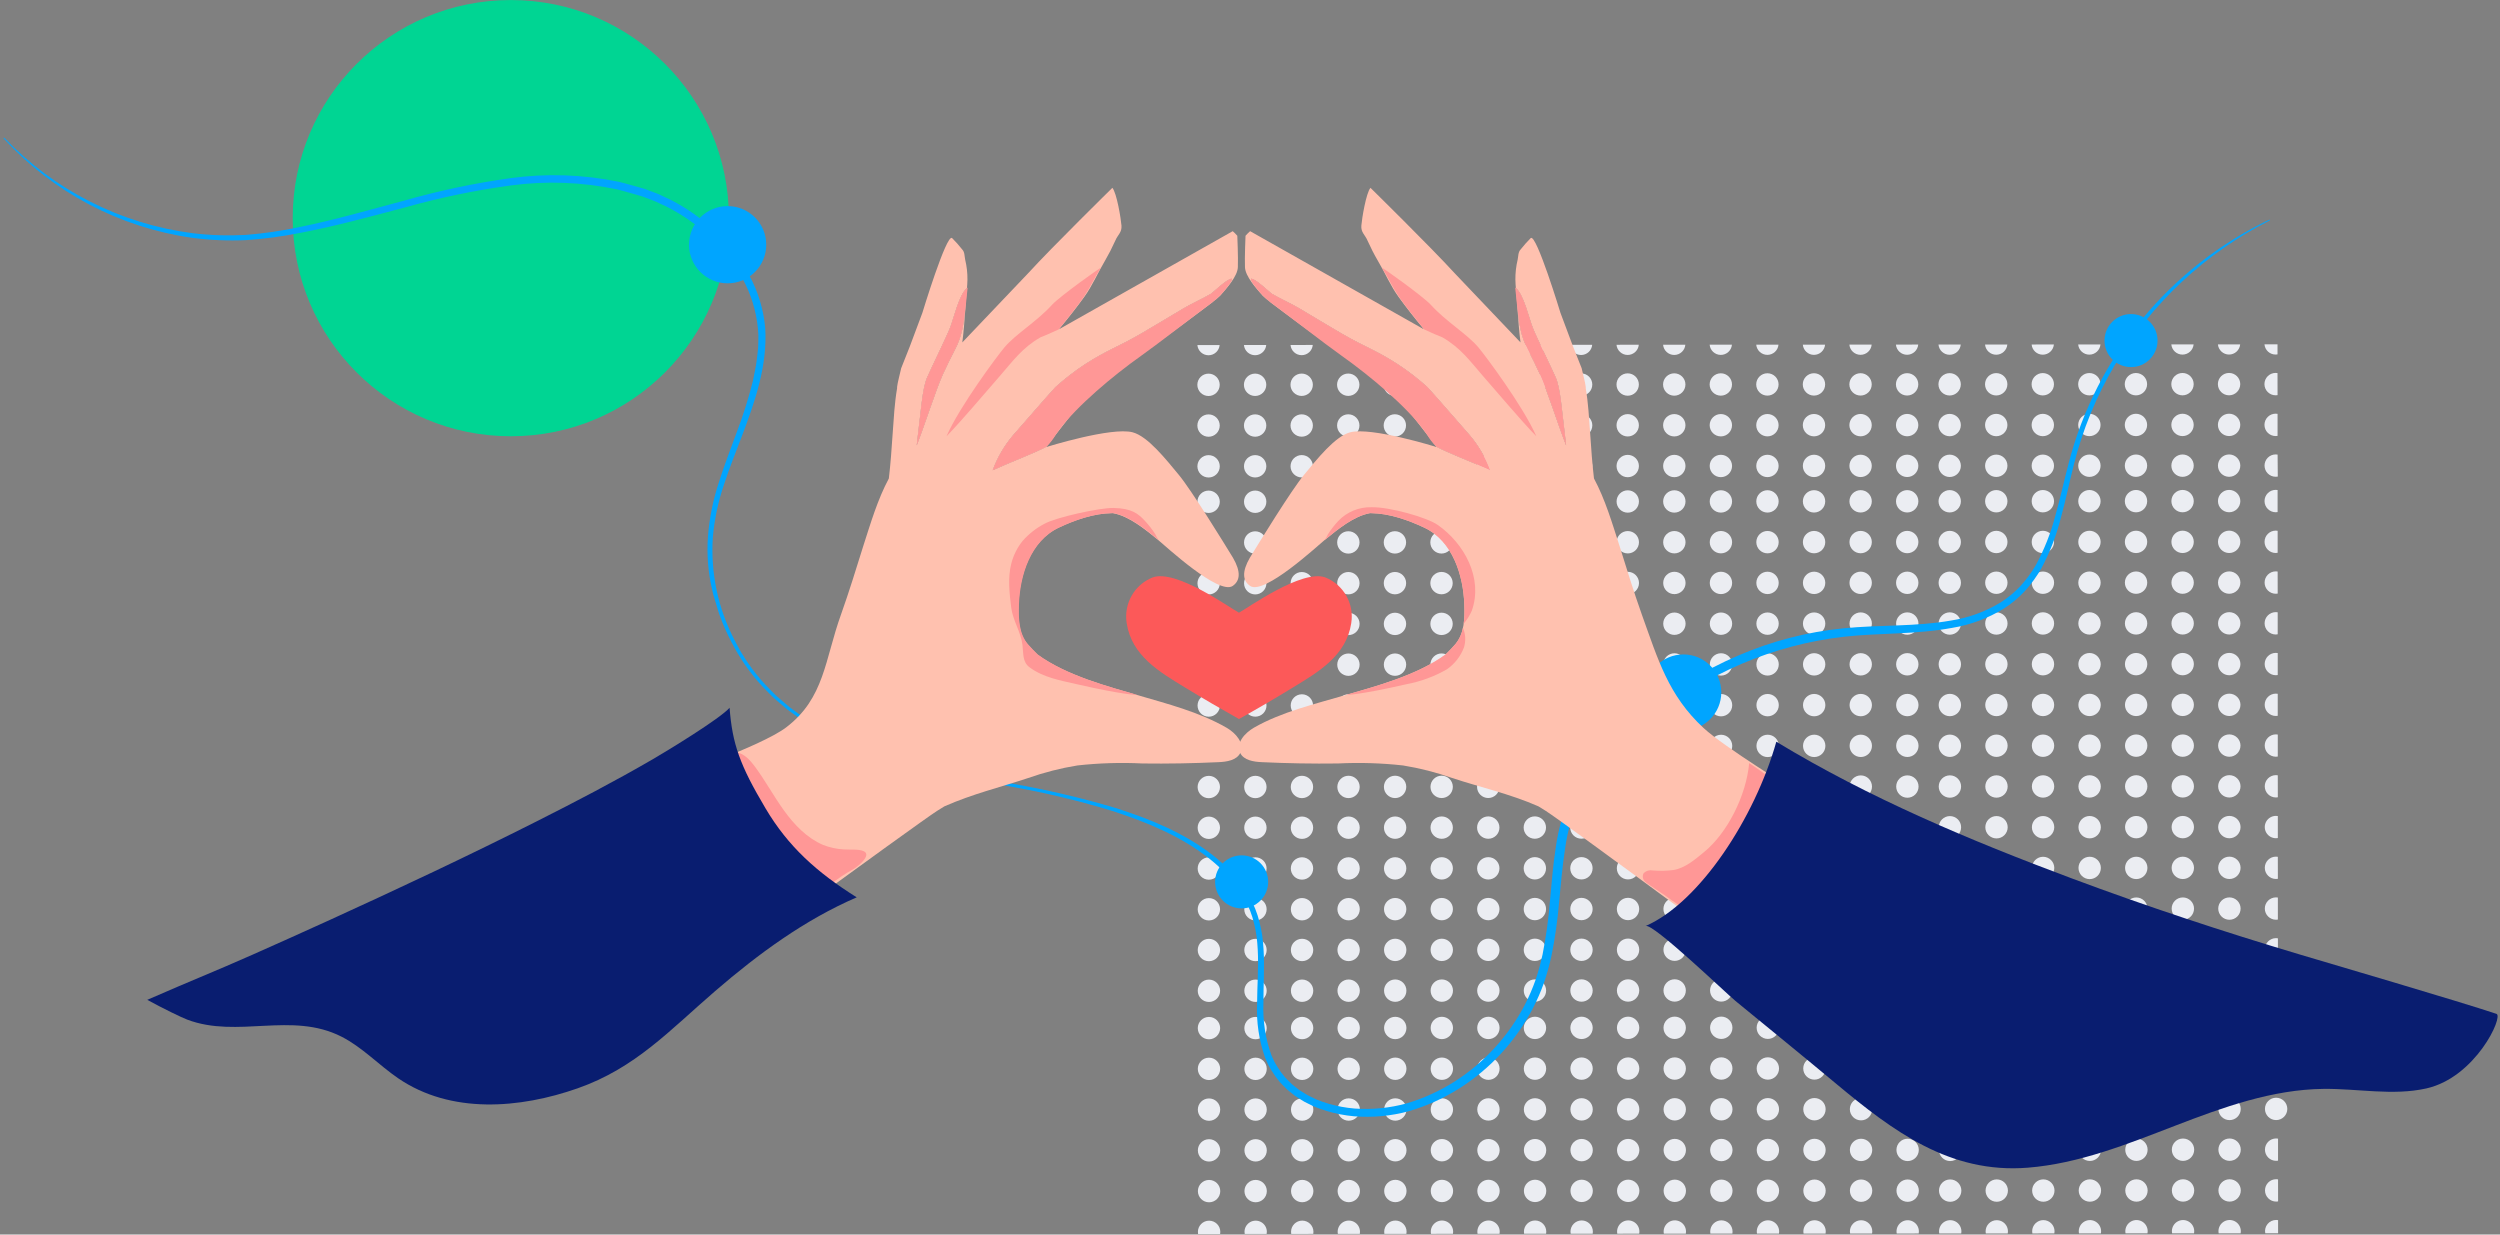 <?xml version="1.0" encoding="UTF-8"?>
<svg width="565px" height="279px" viewBox="0 0 565 279" version="1.1" xmlns="http://www.w3.org/2000/svg" xmlns:xlink="http://www.w3.org/1999/xlink">
    <rect x="0" y="0" width="565" height="279" fill="#808080" stroke="none"/>
    <!-- Generator: sketchtool 52.5 (67469) - http://www.bohemiancoding.com/sketch -->
    <title>0DA32506-B0BA-4246-B93E-1E04011CA442</title>
    <desc>Created with sketchtool.</desc>
    <g id="Page-1" stroke="none" stroke-width="1" fill="none" fill-rule="evenodd">
        <g id="wpDataTables-test-&amp;-reviews" transform="translate(-802, -149)">
            <g id="Group-3" transform="translate(140, 149)">
                <g id="illo-test_and_reviews" transform="translate(662, 0)">
                    <g id="test-&amp;-review-page-illo_wpdt_radno_test-&amp;-review-page-illo">
                        <circle id="Oval" fill="#00D593" cx="115.443" cy="49.304" r="49.293"></circle>
                        <circle id="Oval" fill="#EBEDF2" cx="273.145" cy="113.4" r="2.528"></circle>
                        <circle id="Oval" fill="#EBEDF2" cx="283.67" cy="113.393" r="2.528"></circle>
                        <circle id="Oval" fill="#EBEDF2" cx="294.196" cy="113.386" r="2.528"></circle>
                        <circle id="Oval" fill="#EBEDF2" cx="304.721" cy="113.379" r="2.528"></circle>
                        <circle id="Oval" fill="#EBEDF2" cx="315.246" cy="113.372" r="2.528"></circle>
                        <circle id="Oval" fill="#EBEDF2" cx="325.772" cy="113.365" r="2.528"></circle>
                        <circle id="Oval" fill="#EBEDF2" cx="336.297" cy="113.357" r="2.528"></circle>
                        <circle id="Oval" fill="#EBEDF2" cx="346.822" cy="113.35" r="2.528"></circle>
                        <circle id="Oval" fill="#EBEDF2" cx="357.348" cy="113.343" r="2.528"></circle>
                        <circle id="Oval" fill="#EBEDF2" cx="367.873" cy="113.336" r="2.528"></circle>
                        <circle id="Oval" fill="#EBEDF2" cx="378.398" cy="113.329" r="2.528"></circle>
                        <circle id="Oval" fill="#EBEDF2" cx="388.923" cy="113.322" r="2.528"></circle>
                        <circle id="Oval" fill="#EBEDF2" cx="399.449" cy="113.315" r="2.528"></circle>
                        <circle id="Oval" fill="#EBEDF2" cx="409.974" cy="113.308" r="2.528"></circle>
                        <circle id="Oval" fill="#EBEDF2" cx="420.499" cy="113.301" r="2.528"></circle>
                        <circle id="Oval" fill="#EBEDF2" cx="431.025" cy="113.294" r="2.528"></circle>
                        <circle id="Oval" fill="#EBEDF2" cx="273.151" cy="122.61" r="2.528"></circle>
                        <circle id="Oval" fill="#EBEDF2" cx="283.677" cy="122.603" r="2.528"></circle>
                        <circle id="Oval" fill="#EBEDF2" cx="294.202" cy="122.595" r="2.528"></circle>
                        <circle id="Oval" fill="#EBEDF2" cx="304.727" cy="122.588" r="2.528"></circle>
                        <circle id="Oval" fill="#EBEDF2" cx="315.252" cy="122.581" r="2.528"></circle>
                        <circle id="Oval" fill="#EBEDF2" cx="325.778" cy="122.574" r="2.528"></circle>
                        <circle id="Oval" fill="#EBEDF2" cx="336.303" cy="122.567" r="2.528"></circle>
                        <circle id="Oval" fill="#EBEDF2" cx="346.828" cy="122.56" r="2.528"></circle>
                        <circle id="Oval" fill="#EBEDF2" cx="357.354" cy="122.553" r="2.528"></circle>
                        <circle id="Oval" fill="#EBEDF2" cx="367.879" cy="122.546" r="2.528"></circle>
                        <circle id="Oval" fill="#EBEDF2" cx="378.404" cy="122.539" r="2.528"></circle>
                        <circle id="Oval" fill="#EBEDF2" cx="388.93" cy="122.532" r="2.528"></circle>
                        <circle id="Oval" fill="#EBEDF2" cx="399.455" cy="122.525" r="2.528"></circle>
                        <circle id="Oval" fill="#EBEDF2" cx="409.98" cy="122.517" r="2.528"></circle>
                        <circle id="Oval" fill="#EBEDF2" cx="420.506" cy="122.51" r="2.528"></circle>
                        <circle id="Oval" fill="#EBEDF2" cx="431.031" cy="122.503" r="2.528"></circle>
                        <circle id="Oval" fill="#EBEDF2" cx="273.157" cy="131.819" r="2.528"></circle>
                        <circle id="Oval" fill="#EBEDF2" cx="283.683" cy="131.812" r="2.528"></circle>
                        <circle id="Oval" fill="#EBEDF2" cx="294.208" cy="131.805" r="2.528"></circle>
                        <circle id="Oval" fill="#EBEDF2" cx="304.733" cy="131.798" r="2.528"></circle>
                        <circle id="Oval" fill="#EBEDF2" cx="315.259" cy="131.791" r="2.528"></circle>
                        <circle id="Oval" fill="#EBEDF2" cx="325.784" cy="131.784" r="2.528"></circle>
                        <circle id="Oval" fill="#EBEDF2" cx="336.309" cy="131.777" r="2.528"></circle>
                        <circle id="Oval" fill="#EBEDF2" cx="346.835" cy="131.77" r="2.528"></circle>
                        <circle id="Oval" fill="#EBEDF2" cx="357.36" cy="131.763" r="2.528"></circle>
                        <circle id="Oval" fill="#EBEDF2" cx="367.885" cy="131.755" r="2.528"></circle>
                        <circle id="Oval" fill="#EBEDF2" cx="378.411" cy="131.748" r="2.528"></circle>
                        <circle id="Oval" fill="#EBEDF2" cx="388.936" cy="131.741" r="2.528"></circle>
                        <circle id="Oval" fill="#EBEDF2" cx="399.461" cy="131.734" r="2.528"></circle>
                        <circle id="Oval" fill="#EBEDF2" cx="409.986" cy="131.727" r="2.528"></circle>
                        <circle id="Oval" fill="#EBEDF2" cx="420.512" cy="131.72" r="2.528"></circle>
                        <circle id="Oval" fill="#EBEDF2" cx="431.037" cy="131.713" r="2.528"></circle>
                        <circle id="Oval" fill="#EBEDF2" cx="273.164" cy="141.029" r="2.528"></circle>
                        <circle id="Oval" fill="#EBEDF2" cx="283.689" cy="141.022" r="2.528"></circle>
                        <circle id="Oval" fill="#EBEDF2" cx="294.214" cy="141.015" r="2.528"></circle>
                        <circle id="Oval" fill="#EBEDF2" cx="304.74" cy="141.008" r="2.528"></circle>
                        <circle id="Oval" fill="#EBEDF2" cx="315.265" cy="141.001" r="2.528"></circle>
                        <circle id="Oval" fill="#EBEDF2" cx="325.79" cy="140.993" r="2.528"></circle>
                        <circle id="Oval" fill="#EBEDF2" cx="336.315" cy="140.986" r="2.528"></circle>
                        <circle id="Oval" fill="#EBEDF2" cx="346.841" cy="140.979" r="2.528"></circle>
                        <circle id="Oval" fill="#EBEDF2" cx="357.366" cy="140.972" r="2.528"></circle>
                        <circle id="Oval" fill="#EBEDF2" cx="367.891" cy="140.965" r="2.528"></circle>
                        <circle id="Oval" fill="#EBEDF2" cx="378.417" cy="140.958" r="2.528"></circle>
                        <circle id="Oval" fill="#EBEDF2" cx="388.942" cy="140.951" r="2.528"></circle>
                        <circle id="Oval" fill="#EBEDF2" cx="399.467" cy="140.944" r="2.528"></circle>
                        <circle id="Oval" fill="#EBEDF2" cx="409.993" cy="140.937" r="2.528"></circle>
                        <circle id="Oval" fill="#EBEDF2" cx="420.518" cy="140.93" r="2.528"></circle>
                        <circle id="Oval" fill="#EBEDF2" cx="431.043" cy="140.923" r="2.528"></circle>
                        <path d="M275.638,77.979 C275.527,79.286 274.434,80.29 273.123,80.29 C271.812,80.29 270.719,79.286 270.608,77.979 L275.638,77.979 Z" id="Path" fill="#EBEDF2"></path>
                        <path d="M286.168,77.969 C286.054,79.276 284.96,80.279 283.648,80.279 C282.336,80.279 281.242,79.276 281.128,77.969 L286.168,77.969 Z" id="Path" fill="#EBEDF2"></path>
                        <path d="M296.688,77.959 C296.577,79.264 295.487,80.267 294.177,80.27 C292.868,80.272 291.774,79.273 291.658,77.969 L296.688,77.959 Z" id="Path" fill="#EBEDF2"></path>
                        <path d="M307.218,77.959 C307.104,79.266 306.01,80.269 304.698,80.269 C303.386,80.269 302.292,79.266 302.178,77.959 L307.218,77.959 Z" id="Path" fill="#EBEDF2"></path>
                        <path d="M317.738,77.949 C317.627,79.256 316.534,80.259 315.223,80.259 C313.912,80.259 312.819,79.256 312.708,77.949 L317.738,77.949 Z" id="Path" fill="#EBEDF2"></path>
                        <path d="M328.268,77.939 C328.154,79.245 327.063,80.247 325.752,80.25 C324.442,80.252 323.347,79.254 323.228,77.949 L328.268,77.939 Z" id="Path" fill="#EBEDF2"></path>
                        <path d="M338.788,77.939 C338.677,79.246 337.584,80.249 336.273,80.249 C334.962,80.249 333.869,79.246 333.758,77.939 L338.788,77.939 Z" id="Path" fill="#EBEDF2"></path>
                        <path d="M349.318,77.929 C349.204,79.236 348.11,80.24 346.798,80.24 C345.486,80.24 344.392,79.236 344.278,77.929 L349.318,77.929 Z" id="Path" fill="#EBEDF2"></path>
                        <path d="M359.838,77.919 C359.727,79.226 358.634,80.229 357.323,80.229 C356.012,80.229 354.919,79.226 354.808,77.919 L359.838,77.919 Z" id="Path" fill="#EBEDF2"></path>
                        <path d="M370.368,77.909 C370.254,79.215 369.163,80.217 367.852,80.22 C366.542,80.222 365.447,79.224 365.328,77.919 L370.368,77.909 Z" id="Path" fill="#EBEDF2"></path>
                        <path d="M380.888,77.909 C380.777,79.216 379.684,80.22 378.373,80.22 C377.062,80.22 375.969,79.216 375.858,77.909 L380.888,77.909 Z" id="Path" fill="#EBEDF2"></path>
                        <path d="M391.418,77.899 C391.304,79.206 390.21,80.209 388.898,80.209 C387.586,80.209 386.492,79.206 386.378,77.899 L391.418,77.899 Z" id="Path" fill="#EBEDF2"></path>
                        <path d="M401.938,77.889 C401.827,79.194 400.737,80.197 399.427,80.2 C398.118,80.202 397.024,79.203 396.908,77.899 L401.938,77.889 Z" id="Path" fill="#EBEDF2"></path>
                        <path d="M412.468,77.889 C412.357,79.196 411.264,80.199 409.953,80.199 C408.642,80.199 407.549,79.196 407.438,77.889 L412.468,77.889 Z" id="Path" fill="#EBEDF2"></path>
                        <path d="M422.998,77.879 C422.884,79.186 421.79,80.19 420.478,80.19 C419.166,80.19 418.072,79.186 417.958,77.879 L422.998,77.879 Z" id="Path" fill="#EBEDF2"></path>
                        <path d="M433.518,77.869 C433.404,79.175 432.313,80.177 431.002,80.18 C429.692,80.182 428.597,79.184 428.478,77.879 L433.518,77.869 Z" id="Path" fill="#EBEDF2"></path>
                        <circle id="Oval" fill="#EBEDF2" cx="273.127" cy="86.969" r="2.528"></circle>
                        <circle id="Oval" fill="#EBEDF2" cx="283.653" cy="86.962" r="2.528"></circle>
                        <circle id="Oval" fill="#EBEDF2" cx="294.178" cy="86.955" r="2.528"></circle>
                        <circle id="Oval" fill="#EBEDF2" cx="304.703" cy="86.948" r="2.528"></circle>
                        <circle id="Oval" fill="#EBEDF2" cx="315.228" cy="86.941" r="2.528"></circle>
                        <circle id="Oval" fill="#EBEDF2" cx="325.754" cy="86.934" r="2.528"></circle>
                        <circle id="Oval" fill="#EBEDF2" cx="336.279" cy="86.927" r="2.528"></circle>
                        <circle id="Oval" fill="#EBEDF2" cx="346.804" cy="86.92" r="2.528"></circle>
                        <circle id="Oval" fill="#EBEDF2" cx="357.33" cy="86.912" r="2.528"></circle>
                        <circle id="Oval" fill="#EBEDF2" cx="367.855" cy="86.905" r="2.528"></circle>
                        <circle id="Oval" fill="#EBEDF2" cx="378.38" cy="86.898" r="2.528"></circle>
                        <circle id="Oval" fill="#EBEDF2" cx="388.906" cy="86.891" r="2.528"></circle>
                        <circle id="Oval" fill="#EBEDF2" cx="399.431" cy="86.884" r="2.528"></circle>
                        <circle id="Oval" fill="#EBEDF2" cx="409.956" cy="86.877" r="2.528"></circle>
                        <circle id="Oval" fill="#EBEDF2" cx="420.482" cy="86.87" r="2.528"></circle>
                        <circle id="Oval" fill="#EBEDF2" cx="431.007" cy="86.863" r="2.528"></circle>
                        <circle id="Oval" fill="#EBEDF2" cx="273.133" cy="96.179" r="2.528"></circle>
                        <circle id="Oval" fill="#EBEDF2" cx="283.659" cy="96.172" r="2.528"></circle>
                        <circle id="Oval" fill="#EBEDF2" cx="294.184" cy="96.165" r="2.528"></circle>
                        <circle id="Oval" fill="#EBEDF2" cx="304.709" cy="96.158" r="2.528"></circle>
                        <circle id="Oval" fill="#EBEDF2" cx="315.235" cy="96.15" r="2.528"></circle>
                        <circle id="Oval" fill="#EBEDF2" cx="325.76" cy="96.143" r="2.528"></circle>
                        <circle id="Oval" fill="#EBEDF2" cx="336.285" cy="96.136" r="2.528"></circle>
                        <circle id="Oval" fill="#EBEDF2" cx="346.811" cy="96.129" r="2.528"></circle>
                        <circle id="Oval" fill="#EBEDF2" cx="357.336" cy="96.122" r="2.528"></circle>
                        <circle id="Oval" fill="#EBEDF2" cx="367.861" cy="96.115" r="2.528"></circle>
                        <circle id="Oval" fill="#EBEDF2" cx="378.387" cy="96.108" r="2.528"></circle>
                        <circle id="Oval" fill="#EBEDF2" cx="388.912" cy="96.101" r="2.528"></circle>
                        <circle id="Oval" fill="#EBEDF2" cx="399.437" cy="96.094" r="2.528"></circle>
                        <circle id="Oval" fill="#EBEDF2" cx="409.962" cy="96.087" r="2.528"></circle>
                        <circle id="Oval" fill="#EBEDF2" cx="420.488" cy="96.08" r="2.528"></circle>
                        <circle id="Oval" fill="#EBEDF2" cx="431.013" cy="96.073" r="2.528"></circle>
                        <circle id="Oval" fill="#EBEDF2" cx="273.14" cy="105.388" r="2.528"></circle>
                        <circle id="Oval" fill="#EBEDF2" cx="283.665" cy="105.381" r="2.528"></circle>
                        <circle id="Oval" fill="#EBEDF2" cx="294.19" cy="105.374" r="2.528"></circle>
                        <circle id="Oval" fill="#EBEDF2" cx="304.716" cy="105.367" r="2.528"></circle>
                        <circle id="Oval" fill="#EBEDF2" cx="315.241" cy="105.36" r="2.528"></circle>
                        <circle id="Oval" fill="#EBEDF2" cx="325.766" cy="105.353" r="2.528"></circle>
                        <circle id="Oval" fill="#EBEDF2" cx="336.291" cy="105.346" r="2.528"></circle>
                        <circle id="Oval" fill="#EBEDF2" cx="346.817" cy="105.339" r="2.528"></circle>
                        <circle id="Oval" fill="#EBEDF2" cx="357.342" cy="105.332" r="2.528"></circle>
                        <circle id="Oval" fill="#EBEDF2" cx="367.867" cy="105.325" r="2.528"></circle>
                        <circle id="Oval" fill="#EBEDF2" cx="378.393" cy="105.318" r="2.528"></circle>
                        <circle id="Oval" fill="#EBEDF2" cx="388.918" cy="105.311" r="2.528"></circle>
                        <circle id="Oval" fill="#EBEDF2" cx="399.443" cy="105.303" r="2.528"></circle>
                        <circle id="Oval" fill="#EBEDF2" cx="409.969" cy="105.296" r="2.528"></circle>
                        <circle id="Oval" fill="#EBEDF2" cx="420.494" cy="105.289" r="2.528"></circle>
                        <circle id="Oval" fill="#EBEDF2" cx="431.019" cy="105.282" r="2.528"></circle>
                        <circle id="Oval" fill="#EBEDF2" cx="273.17" cy="150.239" r="2.528"></circle>
                        <circle id="Oval" fill="#EBEDF2" cx="283.695" cy="150.231" r="2.528"></circle>
                        <circle id="Oval" fill="#EBEDF2" cx="294.22" cy="150.224" r="2.528"></circle>
                        <circle id="Oval" fill="#EBEDF2" cx="304.746" cy="150.217" r="2.528"></circle>
                        <circle id="Oval" fill="#EBEDF2" cx="315.271" cy="150.21" r="2.528"></circle>
                        <circle id="Oval" fill="#EBEDF2" cx="325.796" cy="150.203" r="2.528"></circle>
                        <circle id="Oval" fill="#EBEDF2" cx="336.322" cy="150.196" r="2.528"></circle>
                        <circle id="Oval" fill="#EBEDF2" cx="346.847" cy="150.189" r="2.528"></circle>
                        <circle id="Oval" fill="#EBEDF2" cx="357.372" cy="150.182" r="2.528"></circle>
                        <circle id="Oval" fill="#EBEDF2" cx="367.898" cy="150.175" r="2.528"></circle>
                        <circle id="Oval" fill="#EBEDF2" cx="378.423" cy="150.168" r="2.528"></circle>
                        <circle id="Oval" fill="#EBEDF2" cx="388.948" cy="150.161" r="2.528"></circle>
                        <circle id="Oval" fill="#EBEDF2" cx="399.474" cy="150.154" r="2.528"></circle>
                        <circle id="Oval" fill="#EBEDF2" cx="409.999" cy="150.146" r="2.528"></circle>
                        <circle id="Oval" fill="#EBEDF2" cx="420.524" cy="150.139" r="2.528"></circle>
                        <circle id="Oval" fill="#EBEDF2" cx="431.049" cy="150.132" r="2.528"></circle>
                        <circle id="Oval" fill="#EBEDF2" cx="273.176" cy="159.448" r="2.528"></circle>
                        <circle id="Oval" fill="#EBEDF2" cx="283.701" cy="159.441" r="2.528"></circle>
                        <circle id="Oval" fill="#EBEDF2" cx="294.227" cy="159.434" r="2.528"></circle>
                        <circle id="Oval" fill="#EBEDF2" cx="304.752" cy="159.427" r="2.528"></circle>
                        <circle id="Oval" fill="#EBEDF2" cx="315.277" cy="159.42" r="2.528"></circle>
                        <circle id="Oval" fill="#EBEDF2" cx="325.803" cy="159.413" r="2.528"></circle>
                        <circle id="Oval" fill="#EBEDF2" cx="336.328" cy="159.406" r="2.528"></circle>
                        <circle id="Oval" fill="#EBEDF2" cx="346.853" cy="159.399" r="2.528"></circle>
                        <circle id="Oval" fill="#EBEDF2" cx="357.379" cy="159.392" r="2.528"></circle>
                        <circle id="Oval" fill="#EBEDF2" cx="367.904" cy="159.384" r="2.528"></circle>
                        <circle id="Oval" fill="#EBEDF2" cx="378.429" cy="159.377" r="2.528"></circle>
                        <circle id="Oval" fill="#EBEDF2" cx="388.954" cy="159.37" r="2.528"></circle>
                        <circle id="Oval" fill="#EBEDF2" cx="399.48" cy="159.363" r="2.528"></circle>
                        <circle id="Oval" fill="#EBEDF2" cx="410.005" cy="159.356" r="2.528"></circle>
                        <circle id="Oval" fill="#EBEDF2" cx="420.53" cy="159.349" r="2.528"></circle>
                        <circle id="Oval" fill="#EBEDF2" cx="431.056" cy="159.342" r="2.528"></circle>
                        <circle id="Oval" fill="#EBEDF2" cx="273.182" cy="168.658" r="2.528"></circle>
                        <circle id="Oval" fill="#EBEDF2" cx="283.708" cy="168.651" r="2.528"></circle>
                        <circle id="Oval" fill="#EBEDF2" cx="294.233" cy="168.644" r="2.528"></circle>
                        <circle id="Oval" fill="#EBEDF2" cx="304.758" cy="168.637" r="2.528"></circle>
                        <circle id="Oval" fill="#EBEDF2" cx="315.283" cy="168.63" r="2.528"></circle>
                        <circle id="Oval" fill="#EBEDF2" cx="325.809" cy="168.622" r="2.528"></circle>
                        <circle id="Oval" fill="#EBEDF2" cx="336.334" cy="168.615" r="2.528"></circle>
                        <circle id="Oval" fill="#EBEDF2" cx="346.859" cy="168.608" r="2.528"></circle>
                        <circle id="Oval" fill="#EBEDF2" cx="357.385" cy="168.601" r="2.528"></circle>
                        <circle id="Oval" fill="#EBEDF2" cx="367.91" cy="168.594" r="2.528"></circle>
                        <circle id="Oval" fill="#EBEDF2" cx="378.435" cy="168.587" r="2.528"></circle>
                        <circle id="Oval" fill="#EBEDF2" cx="388.961" cy="168.58" r="2.528"></circle>
                        <circle id="Oval" fill="#EBEDF2" cx="399.486" cy="168.573" r="2.528"></circle>
                        <circle id="Oval" fill="#EBEDF2" cx="410.011" cy="168.566" r="2.528"></circle>
                        <circle id="Oval" fill="#EBEDF2" cx="420.537" cy="168.559" r="2.528"></circle>
                        <circle id="Oval" fill="#EBEDF2" cx="431.062" cy="168.552" r="2.528"></circle>
                        <circle id="Oval" fill="#EBEDF2" cx="273.188" cy="177.868" r="2.528"></circle>
                        <circle id="Oval" fill="#EBEDF2" cx="283.714" cy="177.86" r="2.528"></circle>
                        <circle id="Oval" fill="#EBEDF2" cx="294.239" cy="177.853" r="2.528"></circle>
                        <circle id="Oval" fill="#EBEDF2" cx="304.764" cy="177.846" r="2.528"></circle>
                        <circle id="Oval" fill="#EBEDF2" cx="315.29" cy="177.839" r="2.528"></circle>
                        <circle id="Oval" fill="#EBEDF2" cx="325.815" cy="177.832" r="2.528"></circle>
                        <circle id="Oval" fill="#EBEDF2" cx="336.34" cy="177.825" r="2.528"></circle>
                        <circle id="Oval" fill="#EBEDF2" cx="346.866" cy="177.818" r="2.528"></circle>
                        <circle id="Oval" fill="#EBEDF2" cx="357.391" cy="177.811" r="2.528"></circle>
                        <circle id="Oval" fill="#EBEDF2" cx="367.916" cy="177.804" r="2.528"></circle>
                        <circle id="Oval" fill="#EBEDF2" cx="378.442" cy="177.797" r="2.528"></circle>
                        <circle id="Oval" fill="#EBEDF2" cx="388.967" cy="177.79" r="2.528"></circle>
                        <circle id="Oval" fill="#EBEDF2" cx="399.492" cy="177.782" r="2.528"></circle>
                        <circle id="Oval" fill="#EBEDF2" cx="410.017" cy="177.775" r="2.528"></circle>
                        <circle id="Oval" fill="#EBEDF2" cx="420.543" cy="177.768" r="2.528"></circle>
                        <circle id="Oval" fill="#EBEDF2" cx="431.068" cy="177.761" r="2.528"></circle>
                        <circle id="Oval" fill="#EBEDF2" cx="273.195" cy="187.077" r="2.528"></circle>
                        <circle id="Oval" fill="#EBEDF2" cx="283.72" cy="187.07" r="2.528"></circle>
                        <circle id="Oval" fill="#EBEDF2" cx="294.245" cy="187.063" r="2.528"></circle>
                        <circle id="Oval" fill="#EBEDF2" cx="304.771" cy="187.056" r="2.528"></circle>
                        <circle id="Oval" fill="#EBEDF2" cx="315.296" cy="187.049" r="2.528"></circle>
                        <circle id="Oval" fill="#EBEDF2" cx="325.821" cy="187.042" r="2.528"></circle>
                        <circle id="Oval" fill="#EBEDF2" cx="336.347" cy="187.035" r="2.528"></circle>
                        <circle id="Oval" fill="#EBEDF2" cx="346.872" cy="187.028" r="2.528"></circle>
                        <circle id="Oval" fill="#EBEDF2" cx="357.397" cy="187.02" r="2.528"></circle>
                        <circle id="Oval" fill="#EBEDF2" cx="367.922" cy="187.013" r="2.528"></circle>
                        <circle id="Oval" fill="#EBEDF2" cx="378.448" cy="187.006" r="2.528"></circle>
                        <circle id="Oval" fill="#EBEDF2" cx="388.973" cy="186.999" r="2.528"></circle>
                        <circle id="Oval" fill="#EBEDF2" cx="399.498" cy="186.992" r="2.528"></circle>
                        <circle id="Oval" fill="#EBEDF2" cx="410.024" cy="186.985" r="2.528"></circle>
                        <circle id="Oval" fill="#EBEDF2" cx="420.549" cy="186.978" r="2.528"></circle>
                        <circle id="Oval" fill="#EBEDF2" cx="431.074" cy="186.971" r="2.528"></circle>
                        <circle id="Oval" fill="#EBEDF2" cx="273.201" cy="196.287" r="2.528"></circle>
                        <circle id="Oval" fill="#EBEDF2" cx="283.726" cy="196.28" r="2.528"></circle>
                        <circle id="Oval" fill="#EBEDF2" cx="294.251" cy="196.273" r="2.528"></circle>
                        <circle id="Oval" fill="#EBEDF2" cx="304.777" cy="196.266" r="2.528"></circle>
                        <circle id="Oval" fill="#EBEDF2" cx="315.302" cy="196.258" r="2.528"></circle>
                        <circle id="Oval" fill="#EBEDF2" cx="325.827" cy="196.251" r="2.528"></circle>
                        <circle id="Oval" fill="#EBEDF2" cx="336.353" cy="196.244" r="2.528"></circle>
                        <circle id="Oval" fill="#EBEDF2" cx="346.878" cy="196.237" r="2.528"></circle>
                        <circle id="Oval" fill="#EBEDF2" cx="357.403" cy="196.23" r="2.528"></circle>
                        <circle id="Oval" fill="#EBEDF2" cx="367.929" cy="196.223" r="2.528"></circle>
                        <circle id="Oval" fill="#EBEDF2" cx="378.454" cy="196.216" r="2.528"></circle>
                        <circle id="Oval" fill="#EBEDF2" cx="388.979" cy="196.209" r="2.528"></circle>
                        <circle id="Oval" fill="#EBEDF2" cx="399.505" cy="196.202" r="2.528"></circle>
                        <circle id="Oval" fill="#EBEDF2" cx="410.03" cy="196.195" r="2.528"></circle>
                        <circle id="Oval" fill="#EBEDF2" cx="420.555" cy="196.188" r="2.528"></circle>
                        <circle id="Oval" fill="#EBEDF2" cx="431.08" cy="196.18" r="2.528"></circle>
                        <circle id="Oval" fill="#EBEDF2" cx="273.207" cy="205.496" r="2.528"></circle>
                        <circle id="Oval" fill="#EBEDF2" cx="283.732" cy="205.489" r="2.528"></circle>
                        <circle id="Oval" fill="#EBEDF2" cx="294.258" cy="205.482" r="2.528"></circle>
                        <circle id="Oval" fill="#EBEDF2" cx="304.783" cy="205.475" r="2.528"></circle>
                        <circle id="Oval" fill="#EBEDF2" cx="315.308" cy="205.468" r="2.528"></circle>
                        <circle id="Oval" fill="#EBEDF2" cx="325.834" cy="205.461" r="2.528"></circle>
                        <circle id="Oval" fill="#EBEDF2" cx="336.359" cy="205.454" r="2.528"></circle>
                        <circle id="Oval" fill="#EBEDF2" cx="346.884" cy="205.447" r="2.528"></circle>
                        <circle id="Oval" fill="#EBEDF2" cx="357.41" cy="205.44" r="2.528"></circle>
                        <circle id="Oval" fill="#EBEDF2" cx="367.935" cy="205.433" r="2.528"></circle>
                        <circle id="Oval" fill="#EBEDF2" cx="378.46" cy="205.426" r="2.528"></circle>
                        <circle id="Oval" fill="#EBEDF2" cx="388.985" cy="205.418" r="2.528"></circle>
                        <circle id="Oval" fill="#EBEDF2" cx="399.511" cy="205.411" r="2.528"></circle>
                        <circle id="Oval" fill="#EBEDF2" cx="410.036" cy="205.404" r="2.528"></circle>
                        <circle id="Oval" fill="#EBEDF2" cx="420.561" cy="205.397" r="2.528"></circle>
                        <circle id="Oval" fill="#EBEDF2" cx="431.087" cy="205.39" r="2.528"></circle>
                        <circle id="Oval" fill="#EBEDF2" cx="273.213" cy="214.706" r="2.528"></circle>
                        <circle id="Oval" fill="#EBEDF2" cx="283.739" cy="214.699" r="2.528"></circle>
                        <circle id="Oval" fill="#EBEDF2" cx="294.264" cy="214.692" r="2.528"></circle>
                        <circle id="Oval" fill="#EBEDF2" cx="304.789" cy="214.685" r="2.528"></circle>
                        <circle id="Oval" fill="#EBEDF2" cx="315.315" cy="214.678" r="2.528"></circle>
                        <circle id="Oval" fill="#EBEDF2" cx="325.84" cy="214.671" r="2.528"></circle>
                        <circle id="Oval" fill="#EBEDF2" cx="336.365" cy="214.664" r="2.528"></circle>
                        <circle id="Oval" fill="#EBEDF2" cx="346.89" cy="214.656" r="2.528"></circle>
                        <circle id="Oval" fill="#EBEDF2" cx="357.416" cy="214.649" r="2.528"></circle>
                        <circle id="Oval" fill="#EBEDF2" cx="367.941" cy="214.642" r="2.528"></circle>
                        <circle id="Oval" fill="#EBEDF2" cx="378.466" cy="214.635" r="2.528"></circle>
                        <circle id="Oval" fill="#EBEDF2" cx="388.992" cy="214.628" r="2.528"></circle>
                        <circle id="Oval" fill="#EBEDF2" cx="399.517" cy="214.621" r="2.528"></circle>
                        <circle id="Oval" fill="#EBEDF2" cx="410.042" cy="214.614" r="2.528"></circle>
                        <circle id="Oval" fill="#EBEDF2" cx="420.568" cy="214.607" r="2.528"></circle>
                        <circle id="Oval" fill="#EBEDF2" cx="431.093" cy="214.6" r="2.528"></circle>
                        <circle id="Oval" fill="#EBEDF2" cx="273.219" cy="223.916" r="2.528"></circle>
                        <circle id="Oval" fill="#EBEDF2" cx="283.745" cy="223.909" r="2.528"></circle>
                        <circle id="Oval" fill="#EBEDF2" cx="294.27" cy="223.902" r="2.528"></circle>
                        <circle id="Oval" fill="#EBEDF2" cx="304.795" cy="223.894" r="2.528"></circle>
                        <circle id="Oval" fill="#EBEDF2" cx="315.321" cy="223.887" r="2.528"></circle>
                        <circle id="Oval" fill="#EBEDF2" cx="325.846" cy="223.88" r="2.528"></circle>
                        <circle id="Oval" fill="#EBEDF2" cx="336.371" cy="223.873" r="2.528"></circle>
                        <circle id="Oval" fill="#EBEDF2" cx="346.897" cy="223.866" r="2.528"></circle>
                        <circle id="Oval" fill="#EBEDF2" cx="357.422" cy="223.859" r="2.528"></circle>
                        <circle id="Oval" fill="#EBEDF2" cx="367.947" cy="223.852" r="2.528"></circle>
                        <circle id="Oval" fill="#EBEDF2" cx="378.473" cy="223.845" r="2.528"></circle>
                        <circle id="Oval" fill="#EBEDF2" cx="388.998" cy="223.838" r="2.528"></circle>
                        <circle id="Oval" fill="#EBEDF2" cx="399.523" cy="223.831" r="2.528"></circle>
                        <circle id="Oval" fill="#EBEDF2" cx="410.048" cy="223.824" r="2.528"></circle>
                        <circle id="Oval" fill="#EBEDF2" cx="420.574" cy="223.816" r="2.528"></circle>
                        <circle id="Oval" fill="#EBEDF2" cx="431.099" cy="223.809" r="2.528"></circle>
                        <circle id="Oval" fill="#EBEDF2" cx="273.225" cy="232.355" r="2.528"></circle>
                        <circle id="Oval" fill="#EBEDF2" cx="283.75" cy="232.348" r="2.528"></circle>
                        <circle id="Oval" fill="#EBEDF2" cx="294.276" cy="232.34" r="2.528"></circle>
                        <circle id="Oval" fill="#EBEDF2" cx="304.801" cy="232.333" r="2.528"></circle>
                        <circle id="Oval" fill="#EBEDF2" cx="315.326" cy="232.326" r="2.528"></circle>
                        <circle id="Oval" fill="#EBEDF2" cx="325.852" cy="232.319" r="2.528"></circle>
                        <circle id="Oval" fill="#EBEDF2" cx="336.377" cy="232.312" r="2.528"></circle>
                        <circle id="Oval" fill="#EBEDF2" cx="346.902" cy="232.305" r="2.528"></circle>
                        <circle id="Oval" fill="#EBEDF2" cx="357.428" cy="232.298" r="2.528"></circle>
                        <circle id="Oval" fill="#EBEDF2" cx="367.953" cy="232.291" r="2.528"></circle>
                        <circle id="Oval" fill="#EBEDF2" cx="378.478" cy="232.284" r="2.528"></circle>
                        <circle id="Oval" fill="#EBEDF2" cx="389.004" cy="232.277" r="2.528"></circle>
                        <circle id="Oval" fill="#EBEDF2" cx="399.529" cy="232.27" r="2.528"></circle>
                        <circle id="Oval" fill="#EBEDF2" cx="410.054" cy="232.263" r="2.528"></circle>
                        <circle id="Oval" fill="#EBEDF2" cx="420.579" cy="232.255" r="2.528"></circle>
                        <circle id="Oval" fill="#EBEDF2" cx="431.105" cy="232.248" r="2.528"></circle>
                        <circle id="Oval" fill="#EBEDF2" cx="273.231" cy="241.564" r="2.528"></circle>
                        <circle id="Oval" fill="#EBEDF2" cx="283.757" cy="241.557" r="2.528"></circle>
                        <circle id="Oval" fill="#EBEDF2" cx="294.282" cy="241.55" r="2.528"></circle>
                        <circle id="Oval" fill="#EBEDF2" cx="304.807" cy="241.543" r="2.528"></circle>
                        <circle id="Oval" fill="#EBEDF2" cx="315.333" cy="241.536" r="2.528"></circle>
                        <circle id="Oval" fill="#EBEDF2" cx="325.858" cy="241.529" r="2.528"></circle>
                        <circle id="Oval" fill="#EBEDF2" cx="336.383" cy="241.522" r="2.528"></circle>
                        <circle id="Oval" fill="#EBEDF2" cx="346.909" cy="241.515" r="2.528"></circle>
                        <circle id="Oval" fill="#EBEDF2" cx="357.434" cy="241.508" r="2.528"></circle>
                        <circle id="Oval" fill="#EBEDF2" cx="367.959" cy="241.5" r="2.528"></circle>
                        <circle id="Oval" fill="#EBEDF2" cx="378.484" cy="241.493" r="2.528"></circle>
                        <circle id="Oval" fill="#EBEDF2" cx="389.01" cy="241.486" r="2.528"></circle>
                        <circle id="Oval" fill="#EBEDF2" cx="399.535" cy="241.479" r="2.528"></circle>
                        <circle id="Oval" fill="#EBEDF2" cx="410.06" cy="241.472" r="2.528"></circle>
                        <circle id="Oval" fill="#EBEDF2" cx="420.586" cy="241.465" r="2.528"></circle>
                        <circle id="Oval" fill="#EBEDF2" cx="431.111" cy="241.458" r="2.528"></circle>
                        <circle id="Oval" fill="#EBEDF2" cx="273.238" cy="250.774" r="2.528"></circle>
                        <circle id="Oval" fill="#EBEDF2" cx="283.763" cy="250.767" r="2.528"></circle>
                        <circle id="Oval" fill="#EBEDF2" cx="294.288" cy="250.76" r="2.528"></circle>
                        <circle id="Oval" fill="#EBEDF2" cx="304.813" cy="250.753" r="2.528"></circle>
                        <circle id="Oval" fill="#EBEDF2" cx="315.339" cy="250.746" r="2.528"></circle>
                        <circle id="Oval" fill="#EBEDF2" cx="325.864" cy="250.738" r="2.528"></circle>
                        <circle id="Oval" fill="#EBEDF2" cx="336.389" cy="250.731" r="2.528"></circle>
                        <circle id="Oval" fill="#EBEDF2" cx="346.915" cy="250.724" r="2.528"></circle>
                        <circle id="Oval" fill="#EBEDF2" cx="357.44" cy="250.717" r="2.528"></circle>
                        <circle id="Oval" fill="#EBEDF2" cx="367.965" cy="250.71" r="2.528"></circle>
                        <circle id="Oval" fill="#EBEDF2" cx="378.491" cy="250.703" r="2.528"></circle>
                        <circle id="Oval" fill="#EBEDF2" cx="389.016" cy="250.696" r="2.528"></circle>
                        <circle id="Oval" fill="#EBEDF2" cx="399.541" cy="250.689" r="2.528"></circle>
                        <circle id="Oval" fill="#EBEDF2" cx="410.067" cy="250.682" r="2.528"></circle>
                        <circle id="Oval" fill="#EBEDF2" cx="420.592" cy="250.675" r="2.528"></circle>
                        <circle id="Oval" fill="#EBEDF2" cx="431.117" cy="250.668" r="2.528"></circle>
                        <circle id="Oval" fill="#EBEDF2" cx="273.244" cy="259.984" r="2.528"></circle>
                        <circle id="Oval" fill="#EBEDF2" cx="283.769" cy="259.976" r="2.528"></circle>
                        <circle id="Oval" fill="#EBEDF2" cx="294.294" cy="259.969" r="2.528"></circle>
                        <circle id="Oval" fill="#EBEDF2" cx="304.82" cy="259.962" r="2.528"></circle>
                        <circle id="Oval" fill="#EBEDF2" cx="315.345" cy="259.955" r="2.528"></circle>
                        <circle id="Oval" fill="#EBEDF2" cx="325.87" cy="259.948" r="2.528"></circle>
                        <circle id="Oval" fill="#EBEDF2" cx="336.396" cy="259.941" r="2.528"></circle>
                        <circle id="Oval" fill="#EBEDF2" cx="346.921" cy="259.934" r="2.528"></circle>
                        <circle id="Oval" fill="#EBEDF2" cx="357.446" cy="259.927" r="2.528"></circle>
                        <circle id="Oval" fill="#EBEDF2" cx="367.972" cy="259.92" r="2.528"></circle>
                        <circle id="Oval" fill="#EBEDF2" cx="378.497" cy="259.913" r="2.528"></circle>
                        <circle id="Oval" fill="#EBEDF2" cx="389.022" cy="259.906" r="2.528"></circle>
                        <circle id="Oval" fill="#EBEDF2" cx="399.547" cy="259.899" r="2.528"></circle>
                        <circle id="Oval" fill="#EBEDF2" cx="410.073" cy="259.891" r="2.528"></circle>
                        <circle id="Oval" fill="#EBEDF2" cx="420.598" cy="259.884" r="2.528"></circle>
                        <circle id="Oval" fill="#EBEDF2" cx="431.123" cy="259.877" r="2.528"></circle>
                        <circle id="Oval" fill="#EBEDF2" cx="273.25" cy="269.193" r="2.528"></circle>
                        <circle id="Oval" fill="#EBEDF2" cx="283.775" cy="269.186" r="2.528"></circle>
                        <circle id="Oval" fill="#EBEDF2" cx="294.301" cy="269.179" r="2.528"></circle>
                        <circle id="Oval" fill="#EBEDF2" cx="304.826" cy="269.172" r="2.528"></circle>
                        <circle id="Oval" fill="#EBEDF2" cx="315.351" cy="269.165" r="2.528"></circle>
                        <circle id="Oval" fill="#EBEDF2" cx="325.877" cy="269.158" r="2.528"></circle>
                        <circle id="Oval" fill="#EBEDF2" cx="336.402" cy="269.151" r="2.528"></circle>
                        <circle id="Oval" fill="#EBEDF2" cx="346.927" cy="269.144" r="2.528"></circle>
                        <circle id="Oval" fill="#EBEDF2" cx="357.452" cy="269.137" r="2.528"></circle>
                        <circle id="Oval" fill="#EBEDF2" cx="367.978" cy="269.129" r="2.528"></circle>
                        <circle id="Oval" fill="#EBEDF2" cx="378.503" cy="269.122" r="2.528"></circle>
                        <circle id="Oval" fill="#EBEDF2" cx="389.028" cy="269.115" r="2.528"></circle>
                        <circle id="Oval" fill="#EBEDF2" cx="399.554" cy="269.108" r="2.528"></circle>
                        <circle id="Oval" fill="#EBEDF2" cx="410.079" cy="269.101" r="2.528"></circle>
                        <circle id="Oval" fill="#EBEDF2" cx="420.604" cy="269.094" r="2.528"></circle>
                        <circle id="Oval" fill="#EBEDF2" cx="431.13" cy="269.087" r="2.528"></circle>
                        <path d="M275.788,278.399 C275.785,278.56 275.772,278.72 275.748,278.879 L270.768,278.879 C270.739,278.724 270.726,278.567 270.728,278.409 C270.725,277.012 271.856,275.877 273.253,275.874 C274.65,275.872 275.785,277.002 275.788,278.399 Z" id="Path" fill="#EBEDF2"></path>
                        <path d="M286.308,278.389 C286.307,278.551 286.29,278.711 286.258,278.869 L281.308,278.869 C281.276,278.715 281.259,278.557 281.258,278.399 C281.256,277.497 281.736,276.663 282.516,276.21 C283.296,275.758 284.259,275.756 285.041,276.205 C285.823,276.655 286.306,277.487 286.308,278.389 Z" id="Path" fill="#EBEDF2"></path>
                        <path d="M296.838,278.389 C296.84,278.547 296.827,278.704 296.798,278.859 L291.828,278.869 L291.818,278.869 C291.794,278.71 291.781,278.55 291.778,278.389 C291.778,276.992 292.911,275.859 294.308,275.859 C295.705,275.859 296.838,276.992 296.838,278.389 Z" id="Path" fill="#EBEDF2"></path>
                        <path d="M307.358,278.379 C307.355,278.54 307.342,278.7 307.318,278.859 L302.358,278.859 C302.173,277.917 302.539,276.95 303.303,276.367 C304.067,275.784 305.095,275.685 305.956,276.113 C306.817,276.54 307.36,277.419 307.358,278.379 Z" id="Path" fill="#EBEDF2"></path>
                        <path d="M317.888,278.369 C317.887,278.531 317.87,278.691 317.838,278.849 L312.868,278.849 C312.84,278.694 312.826,278.537 312.828,278.379 C312.825,276.982 313.956,275.847 315.353,275.844 C316.75,275.842 317.885,276.972 317.888,278.369 L317.888,278.369 Z" id="Path" fill="#EBEDF2"></path>
                        <path d="M328.408,278.369 C328.41,278.527 328.397,278.684 328.368,278.839 L323.408,278.849 C323.223,277.906 323.589,276.94 324.353,276.357 C325.117,275.774 326.145,275.675 327.006,276.102 C327.867,276.53 328.41,277.408 328.408,278.369 L328.408,278.369 Z" id="Path" fill="#EBEDF2"></path>
                        <path d="M338.938,278.359 C338.935,278.52 338.922,278.68 338.898,278.839 L333.928,278.839 C333.745,277.896 334.113,276.93 334.877,276.347 C335.642,275.764 336.671,275.665 337.532,276.092 C338.394,276.519 338.939,277.398 338.938,278.359 Z" id="Path" fill="#EBEDF2"></path>
                        <path d="M349.458,278.349 C349.455,278.51 349.442,278.67 349.418,278.829 L344.448,278.829 C344.42,278.674 344.406,278.517 344.408,278.359 C344.405,276.965 345.533,275.832 346.928,275.829 C348.322,275.827 349.455,276.955 349.458,278.349 L349.458,278.349 Z" id="Path" fill="#EBEDF2"></path>
                        <path d="M359.988,278.349 C359.99,278.507 359.977,278.664 359.948,278.819 L354.978,278.819 C354.946,278.665 354.929,278.507 354.928,278.349 C354.928,276.952 356.061,275.819 357.458,275.819 C358.855,275.819 359.988,276.952 359.988,278.349 L359.988,278.349 Z" id="Path" fill="#EBEDF2"></path>
                        <path d="M370.508,278.339 C370.509,278.497 370.496,278.654 370.468,278.809 L365.508,278.819 C365.323,277.877 365.689,276.91 366.453,276.327 C367.217,275.744 368.245,275.645 369.106,276.072 C369.967,276.5 370.51,277.379 370.508,278.339 Z" id="Path" fill="#EBEDF2"></path>
                        <path d="M381.038,278.329 C381.035,278.49 381.022,278.65 380.998,278.809 L376.028,278.809 C375.845,277.866 376.213,276.899 376.977,276.317 C377.742,275.734 378.771,275.635 379.633,276.062 C380.494,276.489 381.039,277.368 381.038,278.329 Z" id="Path" fill="#EBEDF2"></path>
                        <path d="M391.558,278.319 C391.56,278.48 391.546,278.641 391.518,278.799 L386.548,278.799 C386.519,278.644 386.506,278.487 386.508,278.329 C386.505,276.935 387.633,275.802 389.028,275.799 C390.422,275.797 391.555,276.925 391.558,278.319 Z" id="Path" fill="#EBEDF2"></path>
                        <path d="M402.088,278.319 C402.09,278.477 402.076,278.634 402.048,278.789 L397.078,278.799 C396.895,277.856 397.263,276.889 398.027,276.307 C398.792,275.724 399.821,275.625 400.683,276.052 C401.544,276.479 402.089,277.358 402.088,278.319 Z" id="Path" fill="#EBEDF2"></path>
                        <path d="M412.618,278.309 C412.615,278.47 412.602,278.63 412.578,278.789 L407.608,278.789 C407.425,277.846 407.793,276.88 408.557,276.297 C409.322,275.714 410.351,275.615 411.212,276.042 C412.074,276.469 412.619,277.348 412.618,278.309 L412.618,278.309 Z" id="Path" fill="#EBEDF2"></path>
                        <path d="M423.138,278.299 C423.137,278.461 423.12,278.621 423.088,278.779 L418.128,278.779 C418.096,278.625 418.079,278.467 418.078,278.309 C418.075,276.912 419.206,275.777 420.603,275.774 C422,275.772 423.135,276.902 423.138,278.299 Z" id="Path" fill="#EBEDF2"></path>
                        <path d="M433.668,278.299 C433.67,278.457 433.656,278.614 433.628,278.769 L428.658,278.779 C428.475,277.836 428.843,276.869 429.607,276.287 C430.372,275.704 431.401,275.605 432.263,276.032 C433.124,276.459 433.669,277.338 433.668,278.299 Z" id="Path" fill="#EBEDF2"></path>
                        <circle id="Oval" fill="#EBEDF2" cx="440.635" cy="113.287" r="2.528"></circle>
                        <circle id="Oval" fill="#EBEDF2" cx="451.16" cy="113.28" r="2.528"></circle>
                        <circle id="Oval" fill="#EBEDF2" cx="461.686" cy="113.273" r="2.528"></circle>
                        <circle id="Oval" fill="#EBEDF2" cx="472.211" cy="113.266" r="2.528"></circle>
                        <circle id="Oval" fill="#EBEDF2" cx="482.736" cy="113.259" r="2.528"></circle>
                        <circle id="Oval" fill="#EBEDF2" cx="493.262" cy="113.252" r="2.528"></circle>
                        <circle id="Oval" fill="#EBEDF2" cx="503.787" cy="113.245" r="2.528"></circle>
                        <path d="M514.738,110.749 L514.738,115.729 C514.6,115.758 514.459,115.771 514.318,115.769 C512.921,115.772 511.786,114.642 511.783,113.244 C511.78,111.847 512.911,110.712 514.308,110.709 C514.452,110.707 514.597,110.721 514.738,110.749 Z" id="Path" fill="#EBEDF2"></path>
                        <circle id="Oval" fill="#EBEDF2" cx="440.641" cy="122.497" r="2.528"></circle>
                        <circle id="Oval" fill="#EBEDF2" cx="451.167" cy="122.49" r="2.528"></circle>
                        <circle id="Oval" fill="#EBEDF2" cx="461.692" cy="122.483" r="2.528"></circle>
                        <circle id="Oval" fill="#EBEDF2" cx="472.217" cy="122.476" r="2.528"></circle>
                        <circle id="Oval" fill="#EBEDF2" cx="482.743" cy="122.468" r="2.528"></circle>
                        <circle id="Oval" fill="#EBEDF2" cx="493.268" cy="122.461" r="2.528"></circle>
                        <circle id="Oval" fill="#EBEDF2" cx="503.793" cy="122.454" r="2.528"></circle>
                        <path d="M514.748,119.959 L514.748,124.929 C514.607,124.961 514.463,124.978 514.318,124.979 C512.921,124.979 511.788,123.847 511.788,122.449 C511.788,121.052 512.921,119.919 514.318,119.919 C514.462,119.917 514.606,119.931 514.748,119.959 Z" id="Path" fill="#EBEDF2"></path>
                        <circle id="Oval" fill="#EBEDF2" cx="440.648" cy="131.706" r="2.528"></circle>
                        <circle id="Oval" fill="#EBEDF2" cx="451.173" cy="131.699" r="2.528"></circle>
                        <circle id="Oval" fill="#EBEDF2" cx="461.698" cy="131.692" r="2.528"></circle>
                        <circle id="Oval" fill="#EBEDF2" cx="472.223" cy="131.685" r="2.528"></circle>
                        <circle id="Oval" fill="#EBEDF2" cx="482.749" cy="131.678" r="2.528"></circle>
                        <circle id="Oval" fill="#EBEDF2" cx="493.274" cy="131.671" r="2.528"></circle>
                        <circle id="Oval" fill="#EBEDF2" cx="503.799" cy="131.664" r="2.528"></circle>
                        <path d="M514.758,134.149 C514.616,134.178 514.472,134.191 514.328,134.189 C512.931,134.189 511.798,133.057 511.798,131.659 C511.798,130.262 512.931,129.129 514.328,129.129 C514.469,129.128 514.61,129.141 514.748,129.169 L514.758,134.149 Z" id="Path" fill="#EBEDF2"></path>
                        <circle id="Oval" fill="#EBEDF2" cx="440.654" cy="140.916" r="2.528"></circle>
                        <circle id="Oval" fill="#EBEDF2" cx="451.179" cy="140.909" r="2.528"></circle>
                        <circle id="Oval" fill="#EBEDF2" cx="461.704" cy="140.902" r="2.528"></circle>
                        <circle id="Oval" fill="#EBEDF2" cx="472.23" cy="140.895" r="2.528"></circle>
                        <circle id="Oval" fill="#EBEDF2" cx="482.755" cy="140.888" r="2.528"></circle>
                        <circle id="Oval" fill="#EBEDF2" cx="493.28" cy="140.881" r="2.528"></circle>
                        <circle id="Oval" fill="#EBEDF2" cx="503.806" cy="140.874" r="2.528"></circle>
                        <path d="M514.758,138.379 L514.758,143.349 C514.617,143.381 514.473,143.398 514.328,143.399 C512.931,143.399 511.798,142.267 511.798,140.869 C511.798,139.472 512.931,138.339 514.328,138.339 C514.472,138.337 514.616,138.351 514.758,138.379 Z" id="Path" fill="#EBEDF2"></path>
                        <path d="M443.128,77.869 C443.017,79.176 441.924,80.18 440.613,80.18 C439.302,80.18 438.209,79.176 438.098,77.869 L443.128,77.869 Z" id="Path" fill="#EBEDF2"></path>
                        <path d="M453.658,77.859 C453.544,79.166 452.45,80.169 451.138,80.169 C449.826,80.169 448.732,79.166 448.618,77.859 L453.658,77.859 Z" id="Path" fill="#EBEDF2"></path>
                        <path d="M464.178,77.849 C464.067,79.154 462.977,80.157 461.667,80.16 C460.358,80.162 459.264,79.163 459.148,77.859 L464.178,77.849 Z" id="Path" fill="#EBEDF2"></path>
                        <path d="M474.708,77.849 C474.589,79.152 473.496,80.15 472.188,80.15 C470.88,80.15 469.787,79.152 469.668,77.849 L474.708,77.849 Z" id="Path" fill="#EBEDF2"></path>
                        <path d="M485.228,77.839 C485.117,79.146 484.024,80.149 482.713,80.149 C481.402,80.149 480.309,79.146 480.198,77.839 L485.228,77.839 Z" id="Path" fill="#EBEDF2"></path>
                        <path d="M495.758,77.829 C495.644,79.135 494.553,80.137 493.242,80.14 C491.932,80.142 490.837,79.144 490.718,77.839 L495.758,77.829 Z" id="Path" fill="#EBEDF2"></path>
                        <path d="M506.278,77.829 C506.161,79.131 505.07,80.129 503.763,80.129 C502.456,80.129 501.365,79.131 501.248,77.829 L506.278,77.829 Z" id="Path" fill="#EBEDF2"></path>
                        <path d="M514.718,77.819 L514.718,80.089 C514.576,80.118 514.432,80.131 514.288,80.129 C512.975,80.131 511.88,79.127 511.768,77.819 L514.718,77.819 Z" id="Path" fill="#EBEDF2"></path>
                        <circle id="Oval" fill="#EBEDF2" cx="440.617" cy="86.856" r="2.528"></circle>
                        <circle id="Oval" fill="#EBEDF2" cx="451.143" cy="86.849" r="2.528"></circle>
                        <circle id="Oval" fill="#EBEDF2" cx="461.668" cy="86.842" r="2.528"></circle>
                        <circle id="Oval" fill="#EBEDF2" cx="472.193" cy="86.835" r="2.528"></circle>
                        <circle id="Oval" fill="#EBEDF2" cx="482.719" cy="86.828" r="2.528"></circle>
                        <circle id="Oval" fill="#EBEDF2" cx="493.244" cy="86.821" r="2.528"></circle>
                        <circle id="Oval" fill="#EBEDF2" cx="503.769" cy="86.814" r="2.528"></circle>
                        <path d="M514.728,89.299 C514.586,89.328 514.442,89.341 514.298,89.339 C512.901,89.342 511.766,88.212 511.763,86.814 C511.76,85.417 512.891,84.282 514.288,84.279 C514.432,84.277 514.576,84.291 514.718,84.319 L514.728,89.299 Z" id="Path" fill="#EBEDF2"></path>
                        <circle id="Oval" fill="#EBEDF2" cx="440.624" cy="96.066" r="2.528"></circle>
                        <circle id="Oval" fill="#EBEDF2" cx="451.149" cy="96.059" r="2.528"></circle>
                        <circle id="Oval" fill="#EBEDF2" cx="461.674" cy="96.052" r="2.528"></circle>
                        <circle id="Oval" fill="#EBEDF2" cx="472.199" cy="96.045" r="2.528"></circle>
                        <circle id="Oval" fill="#EBEDF2" cx="482.725" cy="96.038" r="2.528"></circle>
                        <circle id="Oval" fill="#EBEDF2" cx="493.25" cy="96.031" r="2.528"></circle>
                        <circle id="Oval" fill="#EBEDF2" cx="503.775" cy="96.024" r="2.528"></circle>
                        <path d="M514.728,98.509 C514.586,98.538 514.442,98.551 514.298,98.549 C512.901,98.549 511.768,97.417 511.768,96.019 C511.768,94.622 512.901,93.489 514.298,93.489 C514.442,93.487 514.586,93.501 514.728,93.529 L514.728,98.509 Z" id="Path" fill="#EBEDF2"></path>
                        <circle id="Oval" fill="#EBEDF2" cx="440.63" cy="105.276" r="2.528"></circle>
                        <circle id="Oval" fill="#EBEDF2" cx="451.155" cy="105.269" r="2.528"></circle>
                        <circle id="Oval" fill="#EBEDF2" cx="461.68" cy="105.262" r="2.528"></circle>
                        <circle id="Oval" fill="#EBEDF2" cx="472.206" cy="105.254" r="2.528"></circle>
                        <circle id="Oval" fill="#EBEDF2" cx="482.731" cy="105.247" r="2.528"></circle>
                        <circle id="Oval" fill="#EBEDF2" cx="493.256" cy="105.24" r="2.528"></circle>
                        <circle id="Oval" fill="#EBEDF2" cx="503.782" cy="105.233" r="2.528"></circle>
                        <path d="M514.778,107.709 C514.623,107.738 514.466,107.751 514.308,107.749 C512.913,107.749 511.783,106.619 511.783,105.224 C511.783,103.83 512.913,102.699 514.308,102.699 C514.452,102.697 514.596,102.711 514.738,102.739 L514.778,107.709 Z" id="Path" fill="#EBEDF2"></path>
                        <circle id="Oval" fill="#EBEDF2" cx="440.66" cy="150.126" r="2.528"></circle>
                        <circle id="Oval" fill="#EBEDF2" cx="451.185" cy="150.119" r="2.528"></circle>
                        <circle id="Oval" fill="#EBEDF2" cx="461.711" cy="150.112" r="2.528"></circle>
                        <circle id="Oval" fill="#EBEDF2" cx="472.236" cy="150.105" r="2.528"></circle>
                        <circle id="Oval" fill="#EBEDF2" cx="482.761" cy="150.097" r="2.528"></circle>
                        <circle id="Oval" fill="#EBEDF2" cx="493.286" cy="150.09" r="2.528"></circle>
                        <circle id="Oval" fill="#EBEDF2" cx="503.812" cy="150.083" r="2.528"></circle>
                        <path d="M514.768,147.589 L514.768,152.559 C514.626,152.588 514.482,152.601 514.338,152.599 C512.943,152.599 511.813,151.469 511.813,150.074 C511.813,148.68 512.943,147.549 514.338,147.549 C514.482,147.548 514.626,147.561 514.768,147.589 Z" id="Path" fill="#EBEDF2"></path>
                        <circle id="Oval" fill="#EBEDF2" cx="440.666" cy="159.335" r="2.528"></circle>
                        <circle id="Oval" fill="#EBEDF2" cx="451.191" cy="159.328" r="2.528"></circle>
                        <circle id="Oval" fill="#EBEDF2" cx="461.717" cy="159.321" r="2.528"></circle>
                        <circle id="Oval" fill="#EBEDF2" cx="472.242" cy="159.314" r="2.528"></circle>
                        <circle id="Oval" fill="#EBEDF2" cx="482.767" cy="159.307" r="2.528"></circle>
                        <circle id="Oval" fill="#EBEDF2" cx="493.293" cy="159.3" r="2.528"></circle>
                        <circle id="Oval" fill="#EBEDF2" cx="503.818" cy="159.293" r="2.528"></circle>
                        <path d="M514.768,156.799 L514.768,161.769 C514.63,161.798 514.489,161.811 514.348,161.809 C512.953,161.812 511.821,160.684 511.818,159.289 C511.815,157.895 512.943,156.762 514.338,156.759 C514.482,156.757 514.626,156.771 514.768,156.799 Z" id="Path" fill="#EBEDF2"></path>
                        <circle id="Oval" fill="#EBEDF2" cx="440.672" cy="168.545" r="2.528"></circle>
                        <circle id="Oval" fill="#EBEDF2" cx="451.198" cy="168.538" r="2.528"></circle>
                        <circle id="Oval" fill="#EBEDF2" cx="461.723" cy="168.531" r="2.528"></circle>
                        <circle id="Oval" fill="#EBEDF2" cx="472.248" cy="168.524" r="2.528"></circle>
                        <circle id="Oval" fill="#EBEDF2" cx="482.774" cy="168.517" r="2.528"></circle>
                        <circle id="Oval" fill="#EBEDF2" cx="493.299" cy="168.51" r="2.528"></circle>
                        <circle id="Oval" fill="#EBEDF2" cx="503.824" cy="168.503" r="2.528"></circle>
                        <path d="M514.778,166.009 L514.778,170.979 C514.636,171.008 514.492,171.021 514.348,171.019 C512.953,171.019 511.823,169.889 511.823,168.494 C511.823,167.1 512.953,165.969 514.348,165.969 C514.492,165.967 514.636,165.981 514.778,166.009 Z" id="Path" fill="#EBEDF2"></path>
                        <circle id="Oval" fill="#EBEDF2" cx="440.679" cy="177.755" r="2.528"></circle>
                        <circle id="Oval" fill="#EBEDF2" cx="451.204" cy="177.748" r="2.528"></circle>
                        <circle id="Oval" fill="#EBEDF2" cx="461.729" cy="177.741" r="2.528"></circle>
                        <circle id="Oval" fill="#EBEDF2" cx="472.254" cy="177.733" r="2.528"></circle>
                        <circle id="Oval" fill="#EBEDF2" cx="482.78" cy="177.726" r="2.528"></circle>
                        <circle id="Oval" fill="#EBEDF2" cx="493.305" cy="177.719" r="2.528"></circle>
                        <circle id="Oval" fill="#EBEDF2" cx="503.83" cy="177.712" r="2.528"></circle>
                        <path d="M514.788,180.189 C514.646,180.218 514.502,180.231 514.358,180.229 C512.963,180.229 511.833,179.099 511.833,177.704 C511.833,176.31 512.963,175.179 514.358,175.179 C514.499,175.178 514.64,175.191 514.778,175.219 L514.788,180.189 Z" id="Path" fill="#EBEDF2"></path>
                        <circle id="Oval" fill="#EBEDF2" cx="440.685" cy="186.964" r="2.528"></circle>
                        <circle id="Oval" fill="#EBEDF2" cx="451.21" cy="186.957" r="2.528"></circle>
                        <circle id="Oval" fill="#EBEDF2" cx="461.735" cy="186.95" r="2.528"></circle>
                        <circle id="Oval" fill="#EBEDF2" cx="472.261" cy="186.943" r="2.528"></circle>
                        <circle id="Oval" fill="#EBEDF2" cx="482.786" cy="186.936" r="2.528"></circle>
                        <circle id="Oval" fill="#EBEDF2" cx="493.311" cy="186.929" r="2.528"></circle>
                        <circle id="Oval" fill="#EBEDF2" cx="503.837" cy="186.922" r="2.528"></circle>
                        <path d="M514.788,184.429 L514.788,189.399 C514.65,189.428 514.509,189.441 514.368,189.439 C513.466,189.441 512.631,188.962 512.179,188.181 C511.726,187.401 511.724,186.438 512.174,185.656 C512.623,184.874 513.456,184.391 514.358,184.389 C514.502,184.387 514.646,184.401 514.788,184.429 Z" id="Path" fill="#EBEDF2"></path>
                        <circle id="Oval" fill="#EBEDF2" cx="440.691" cy="196.174" r="2.528"></circle>
                        <circle id="Oval" fill="#EBEDF2" cx="451.216" cy="196.167" r="2.528"></circle>
                        <circle id="Oval" fill="#EBEDF2" cx="461.742" cy="196.16" r="2.528"></circle>
                        <circle id="Oval" fill="#EBEDF2" cx="472.267" cy="196.153" r="2.528"></circle>
                        <circle id="Oval" fill="#EBEDF2" cx="482.792" cy="196.146" r="2.528"></circle>
                        <circle id="Oval" fill="#EBEDF2" cx="493.317" cy="196.139" r="2.528"></circle>
                        <circle id="Oval" fill="#EBEDF2" cx="503.843" cy="196.131" r="2.528"></circle>
                        <path d="M514.798,198.609 C514.656,198.638 514.512,198.651 514.368,198.649 C512.973,198.649 511.843,197.519 511.843,196.124 C511.843,194.73 512.973,193.599 514.368,193.599 C514.509,193.598 514.65,193.611 514.788,193.639 L514.798,198.609 Z" id="Path" fill="#EBEDF2"></path>
                        <circle id="Oval" fill="#EBEDF2" cx="440.697" cy="205.384" r="2.528"></circle>
                        <circle id="Oval" fill="#EBEDF2" cx="451.222" cy="205.377" r="2.528"></circle>
                        <circle id="Oval" fill="#EBEDF2" cx="461.748" cy="205.369" r="2.528"></circle>
                        <circle id="Oval" fill="#EBEDF2" cx="472.273" cy="205.362" r="2.528"></circle>
                        <circle id="Oval" fill="#EBEDF2" cx="482.798" cy="205.355" r="2.528"></circle>
                        <circle id="Oval" fill="#EBEDF2" cx="493.324" cy="205.348" r="2.528"></circle>
                        <circle id="Oval" fill="#EBEDF2" cx="503.849" cy="205.341" r="2.528"></circle>
                        <path d="M514.798,202.849 L514.798,207.819 C514.66,207.848 514.519,207.861 514.378,207.859 C512.983,207.862 511.851,206.734 511.848,205.339 C511.845,203.945 512.973,202.812 514.368,202.809 C514.512,202.807 514.656,202.821 514.798,202.849 Z" id="Path" fill="#EBEDF2"></path>
                        <circle id="Oval" fill="#EBEDF2" cx="440.703" cy="214.593" r="2.528"></circle>
                        <circle id="Oval" fill="#EBEDF2" cx="451.229" cy="214.586" r="2.528"></circle>
                        <circle id="Oval" fill="#EBEDF2" cx="461.754" cy="214.579" r="2.528"></circle>
                        <circle id="Oval" fill="#EBEDF2" cx="472.279" cy="214.572" r="2.528"></circle>
                        <circle id="Oval" fill="#EBEDF2" cx="482.805" cy="214.565" r="2.528"></circle>
                        <circle id="Oval" fill="#EBEDF2" cx="493.33" cy="214.558" r="2.528"></circle>
                        <circle id="Oval" fill="#EBEDF2" cx="503.855" cy="214.551" r="2.528"></circle>
                        <path d="M514.808,212.059 L514.808,217.029 C514.666,217.058 514.522,217.071 514.378,217.069 C512.983,217.069 511.853,215.939 511.853,214.544 C511.853,213.15 512.983,212.019 514.378,212.019 C514.522,212.017 514.666,212.031 514.808,212.059 Z" id="Path" fill="#EBEDF2"></path>
                        <circle id="Oval" fill="#EBEDF2" cx="440.71" cy="223.803" r="2.528"></circle>
                        <circle id="Oval" fill="#EBEDF2" cx="451.235" cy="223.796" r="2.528"></circle>
                        <circle id="Oval" fill="#EBEDF2" cx="461.76" cy="223.789" r="2.528"></circle>
                        <circle id="Oval" fill="#EBEDF2" cx="472.285" cy="223.782" r="2.528"></circle>
                        <circle id="Oval" fill="#EBEDF2" cx="482.811" cy="223.775" r="2.528"></circle>
                        <circle id="Oval" fill="#EBEDF2" cx="493.336" cy="223.767" r="2.528"></circle>
                        <circle id="Oval" fill="#EBEDF2" cx="503.861" cy="223.76" r="2.528"></circle>
                        <path d="M514.818,226.239 C514.676,226.268 514.532,226.281 514.388,226.279 C512.993,226.279 511.863,225.149 511.863,223.754 C511.863,222.36 512.993,221.229 514.388,221.229 C514.528,221.229 514.669,221.239 514.808,221.259 L514.818,226.239 Z" id="Path" fill="#EBEDF2"></path>
                        <circle id="Oval" fill="#EBEDF2" cx="440.715" cy="232.242" r="2.528"></circle>
                        <circle id="Oval" fill="#EBEDF2" cx="451.241" cy="232.235" r="2.528"></circle>
                        <circle id="Oval" fill="#EBEDF2" cx="461.766" cy="232.228" r="2.528"></circle>
                        <circle id="Oval" fill="#EBEDF2" cx="472.291" cy="232.221" r="2.528"></circle>
                        <circle id="Oval" fill="#EBEDF2" cx="482.816" cy="232.214" r="2.528"></circle>
                        <circle id="Oval" fill="#EBEDF2" cx="493.342" cy="232.206" r="2.528"></circle>
                        <circle id="Oval" fill="#EBEDF2" cx="503.867" cy="232.199" r="2.528"></circle>
                        <circle id="Oval" fill="#EBEDF2" cx="514.392" cy="232.192" r="2.528"></circle>
                        <circle id="Oval" fill="#EBEDF2" cx="440.721" cy="241.452" r="2.528"></circle>
                        <circle id="Oval" fill="#EBEDF2" cx="451.247" cy="241.444" r="2.528"></circle>
                        <circle id="Oval" fill="#EBEDF2" cx="461.772" cy="241.437" r="2.528"></circle>
                        <circle id="Oval" fill="#EBEDF2" cx="472.297" cy="241.43" r="2.528"></circle>
                        <circle id="Oval" fill="#EBEDF2" cx="482.823" cy="241.423" r="2.528"></circle>
                        <circle id="Oval" fill="#EBEDF2" cx="493.348" cy="241.416" r="2.528"></circle>
                        <circle id="Oval" fill="#EBEDF2" cx="503.873" cy="241.409" r="2.528"></circle>
                        <path d="M514.828,243.889 C514.686,243.918 514.542,243.931 514.398,243.929 C513.001,243.929 511.868,242.797 511.868,241.399 C511.868,240.002 513.001,238.869 514.398,238.869 C514.539,238.868 514.68,238.881 514.818,238.909 L514.828,243.889 Z" id="Path" fill="#EBEDF2"></path>
                        <circle id="Oval" fill="#EBEDF2" cx="440.728" cy="250.661" r="2.528"></circle>
                        <circle id="Oval" fill="#EBEDF2" cx="451.253" cy="250.654" r="2.528"></circle>
                        <circle id="Oval" fill="#EBEDF2" cx="461.778" cy="250.647" r="2.528"></circle>
                        <circle id="Oval" fill="#EBEDF2" cx="472.304" cy="250.64" r="2.528"></circle>
                        <circle id="Oval" fill="#EBEDF2" cx="482.829" cy="250.633" r="2.528"></circle>
                        <circle id="Oval" fill="#EBEDF2" cx="493.354" cy="250.626" r="2.528"></circle>
                        <circle id="Oval" fill="#EBEDF2" cx="503.879" cy="250.619" r="2.528"></circle>
                        <circle id="Oval" fill="#EBEDF2" cx="514.405" cy="250.612" r="2.528"></circle>
                        <circle id="Oval" fill="#EBEDF2" cx="440.734" cy="259.871" r="2.528"></circle>
                        <circle id="Oval" fill="#EBEDF2" cx="451.259" cy="259.864" r="2.528"></circle>
                        <circle id="Oval" fill="#EBEDF2" cx="461.784" cy="259.857" r="2.528"></circle>
                        <circle id="Oval" fill="#EBEDF2" cx="472.31" cy="259.85" r="2.528"></circle>
                        <circle id="Oval" fill="#EBEDF2" cx="482.835" cy="259.842" r="2.528"></circle>
                        <circle id="Oval" fill="#EBEDF2" cx="493.36" cy="259.835" r="2.528"></circle>
                        <circle id="Oval" fill="#EBEDF2" cx="503.886" cy="259.828" r="2.528"></circle>
                        <path d="M514.838,257.329 L514.838,262.309 C514.696,262.338 514.552,262.351 514.408,262.349 C513.011,262.349 511.878,261.217 511.878,259.819 C511.878,258.422 513.011,257.289 514.408,257.289 C514.552,257.287 514.696,257.301 514.838,257.329 Z" id="Path" fill="#EBEDF2"></path>
                        <circle id="Oval" fill="#EBEDF2" cx="440.74" cy="269.08" r="2.528"></circle>
                        <circle id="Oval" fill="#EBEDF2" cx="451.265" cy="269.073" r="2.528"></circle>
                        <circle id="Oval" fill="#EBEDF2" cx="461.791" cy="269.066" r="2.528"></circle>
                        <circle id="Oval" fill="#EBEDF2" cx="472.316" cy="269.059" r="2.528"></circle>
                        <circle id="Oval" fill="#EBEDF2" cx="482.841" cy="269.052" r="2.528"></circle>
                        <circle id="Oval" fill="#EBEDF2" cx="493.367" cy="269.045" r="2.528"></circle>
                        <circle id="Oval" fill="#EBEDF2" cx="503.892" cy="269.038" r="2.528"></circle>
                        <path d="M514.848,271.519 C514.706,271.548 514.562,271.561 514.418,271.559 C513.021,271.559 511.888,270.427 511.888,269.029 C511.888,267.632 513.021,266.499 514.418,266.499 C514.559,266.498 514.7,266.511 514.838,266.539 L514.848,271.519 Z" id="Path" fill="#EBEDF2"></path>
                        <path d="M443.278,278.289 C443.275,278.45 443.262,278.61 443.238,278.769 L438.268,278.769 C438.085,277.826 438.453,276.859 439.217,276.277 C439.982,275.694 441.011,275.595 441.873,276.022 C442.734,276.449 443.279,277.328 443.278,278.289 Z" id="Path" fill="#EBEDF2"></path>
                        <path d="M453.798,278.279 C453.797,278.441 453.78,278.601 453.748,278.759 L448.788,278.759 C448.759,278.604 448.746,278.447 448.748,278.289 C448.745,276.895 449.873,275.762 451.268,275.759 C452.663,275.757 453.795,276.885 453.798,278.279 Z" id="Path" fill="#EBEDF2"></path>
                        <path d="M464.328,278.269 C464.327,278.431 464.31,278.591 464.278,278.749 L459.318,278.759 C459.285,278.601 459.269,278.441 459.268,278.279 C459.265,276.882 460.396,275.747 461.793,275.744 C463.19,275.742 464.325,276.872 464.328,278.269 Z" id="Path" fill="#EBEDF2"></path>
                        <path d="M474.848,278.269 C474.845,278.43 474.832,278.59 474.808,278.749 L469.848,278.749 C469.663,277.807 470.029,276.84 470.793,276.257 C471.557,275.674 472.585,275.575 473.446,276.002 C474.307,276.43 474.85,277.308 474.848,278.269 Z" id="Path" fill="#EBEDF2"></path>
                        <path d="M485.378,278.259 C485.377,278.421 485.36,278.581 485.328,278.739 L480.368,278.739 C480.185,277.796 480.553,276.829 481.317,276.247 C482.082,275.664 483.111,275.565 483.973,275.992 C484.834,276.419 485.379,277.298 485.378,278.259 Z" id="Path" fill="#EBEDF2"></path>
                        <path d="M495.848,278.729 C496.029,277.787 495.661,276.823 494.896,276.243 C494.132,275.663 493.105,275.566 492.246,275.994 C491.387,276.422 490.845,277.3 490.848,278.259 C490.85,278.421 490.866,278.581 490.898,278.739 L495.848,278.729 Z" id="Path" fill="#EBEDF2"></path>
                        <path d="M506.428,278.249 C506.425,278.41 506.412,278.57 506.388,278.729 L501.418,278.729 C501.235,277.786 501.603,276.82 502.367,276.237 C503.132,275.654 504.161,275.556 505.022,275.983 C505.884,276.41 506.428,277.288 506.428,278.249 Z" id="Path" fill="#EBEDF2"></path>
                        <path d="M514.848,275.749 L514.848,278.719 L511.948,278.719 C511.798,277.979 511.989,277.211 512.468,276.628 C512.947,276.044 513.663,275.707 514.418,275.709 C514.562,275.707 514.706,275.721 514.848,275.749 Z" id="Path" fill="#EBEDF2"></path>
                        <path d="M0.934,31.107 C12.223,42.973 27.249,50.596 43.492,52.696 C47.502,53.185 51.549,53.316 55.583,53.087 C59.616,52.765 63.624,52.182 67.582,51.341 C75.534,49.734 83.351,47.468 91.231,45.372 C99.101,43.119 107.119,41.418 115.226,40.281 C123.41,39.145 131.727,39.415 139.82,41.081 C141.827,41.564 143.806,42.173 145.798,42.723 L148.719,43.826 L151.545,45.148 C155.25,47.049 158.667,49.465 161.696,52.322 C164.743,55.175 167.313,58.499 169.307,62.166 C171.319,65.853 172.555,69.912 172.939,74.095 C173.469,82.568 170.691,90.546 167.826,98.145 C166.377,101.962 164.855,105.73 163.601,109.576 C162.304,113.394 161.466,117.353 161.104,121.369 C160.568,129.456 162.274,137.535 166.034,144.715 C167.838,148.333 170.143,151.679 172.881,154.654 L174.994,156.826 C175.708,157.54 176.514,158.157 177.269,158.828 L178.42,159.815 C178.818,160.126 179.237,160.411 179.645,160.71 C180.469,161.297 181.278,161.906 182.114,162.474 C189.001,166.793 196.513,170.022 204.386,172.046 C212.215,174.241 220.275,175.492 228.278,177.022 C236.323,178.419 244.279,180.282 252.108,182.601 C259.867,185.08 267.602,188.199 274.134,193.305 C275.761,194.585 277.281,195.994 278.68,197.519 C280.07,199.069 281.289,200.764 282.317,202.575 C283.359,204.39 284.142,206.342 284.643,208.374 C284.905,209.382 285.112,210.404 285.265,211.435 C285.377,212.465 285.521,213.496 285.559,214.528 C285.822,218.657 285.512,222.744 285.53,226.783 C285.374,230.768 285.99,234.746 287.346,238.496 L287.951,239.832 C288.161,240.273 288.444,240.672 288.686,241.095 C289.192,241.927 289.765,242.716 290.4,243.454 C290.719,243.821 291.086,244.146 291.426,244.494 L291.945,245.009 C292.125,245.172 292.327,245.313 292.516,245.466 L293.669,246.37 L294.917,247.143 C295.326,247.413 295.757,247.649 296.206,247.848 C296.649,248.06 297.083,248.288 297.532,248.487 C298.444,248.86 299.375,249.185 300.321,249.458 C302.223,250.006 304.174,250.365 306.146,250.529 C310.111,250.812 314.096,250.416 317.928,249.36 C321.75,248.22 325.396,246.556 328.762,244.416 C335.518,240.093 341.011,234.06 344.686,226.931 C345.593,225.158 346.379,223.328 347.041,221.45 C347.676,219.558 348.205,217.631 348.626,215.68 C349.41,211.723 349.963,207.723 350.282,203.701 C350.67,199.658 350.967,195.572 351.609,191.495 C351.889,189.425 352.324,187.379 352.911,185.374 C353.538,183.363 354.362,181.418 355.371,179.568 C357.411,175.936 359.898,172.574 362.775,169.56 C365.573,166.535 368.56,163.691 371.719,161.045 C378.079,155.778 385.162,151.45 392.751,148.192 C400.332,144.905 408.378,142.816 416.601,142 C424.803,141.178 432.985,141.654 440.898,140.245 C444.834,139.644 448.614,138.277 452.024,136.222 C453.7,135.181 455.232,133.925 456.582,132.486 C457.922,131.026 459.1,129.425 460.098,127.713 C462.018,124.181 463.499,120.428 464.509,116.537 C465.612,112.644 466.476,108.661 467.51,104.704 C473.76,80.547 490.37,60.388 512.887,49.634 L512.974,49.814 C498.386,57.181 486.208,68.564 477.875,82.623 C473.754,89.604 470.66,97.143 468.689,105.007 C467.7,108.943 466.874,112.935 465.793,116.893 C464.79,120.906 463.3,124.781 461.355,128.431 C460.318,130.251 459.088,131.954 457.686,133.51 C456.26,135.058 454.639,136.413 452.862,137.542 C449.297,139.74 445.335,141.22 441.202,141.896 C433.038,143.419 424.793,143.01 416.797,143.898 C400.692,145.729 385.478,152.243 373.037,162.631 C369.953,165.224 367.036,168.01 364.305,170.972 C361.552,173.861 359.172,177.085 357.22,180.566 C356.28,182.296 355.513,184.114 354.929,185.994 C354.375,187.902 353.966,189.848 353.705,191.817 C353.089,195.793 352.757,199.837 352.356,203.9 C352.013,208.001 351.431,212.078 350.614,216.11 C350.167,218.14 349.608,220.143 348.938,222.11 C348.237,224.072 347.406,225.986 346.449,227.837 C342.588,235.258 336.834,241.525 329.77,246.005 C326.242,248.228 322.422,249.951 318.42,251.123 C314.379,252.227 310.175,252.618 305.999,252.279 C303.911,252.087 301.847,251.688 299.837,251.088 C298.829,250.787 297.839,250.432 296.87,250.023 C296.39,249.807 295.923,249.558 295.45,249.326 C294.97,249.105 294.508,248.847 294.069,248.554 L292.729,247.704 L291.485,246.713 C291.28,246.544 291.065,246.389 290.87,246.209 L290.308,245.644 C289.94,245.262 289.546,244.903 289.201,244.5 C288.515,243.688 287.896,242.822 287.351,241.909 C287.091,241.447 286.79,241.004 286.565,240.525 L285.923,239.072 C284.527,235.131 283.909,230.956 284.104,226.78 C284.125,222.674 284.467,218.614 284.246,214.602 C284.218,213.596 284.087,212.606 283.989,211.611 C283.852,210.626 283.663,209.649 283.421,208.684 C282.964,206.75 282.238,204.89 281.262,203.159 C280.293,201.416 279.139,199.782 277.822,198.284 C276.479,196.795 275.018,195.416 273.452,194.162 C267.145,189.127 259.528,185.953 251.847,183.421 C244.075,181.023 236.159,179.116 228.147,177.713 C220.161,176.156 212.087,174.876 204.221,172.64 C200.279,171.561 196.405,170.247 192.62,168.704 C188.837,167.136 185.195,165.245 181.735,163.053 C180.885,162.482 180.062,161.869 179.225,161.278 C178.81,160.977 178.384,160.69 177.979,160.377 L176.806,159.381 C176.036,158.704 175.216,158.081 174.487,157.359 L172.329,155.162 C169.534,152.144 167.17,148.754 165.302,145.089 C164.349,143.269 163.511,141.39 162.795,139.464 C162.398,138.515 162.172,137.508 161.853,136.533 C161.577,135.543 161.209,134.58 161.01,133.568 C160.045,129.55 159.702,125.407 159.993,121.284 C160.314,117.173 161.122,113.115 162.401,109.195 C163.629,105.278 165.117,101.471 166.516,97.655 C167.958,93.877 169.173,90.016 170.157,86.093 L170.748,83.139 C170.956,82.156 171.024,81.154 171.17,80.163 C171.309,79.18 171.38,78.188 171.382,77.195 C171.427,76.208 171.396,75.22 171.288,74.239 C170.91,70.286 169.726,66.452 167.81,62.974 C165.89,59.476 163.422,56.309 160.499,53.594 C157.581,50.861 154.293,48.555 150.73,46.743 L148.019,45.481 L145.229,44.413 C143.298,43.874 141.381,43.273 139.434,42.794 C131.539,41.135 123.419,40.838 115.424,41.914 C107.386,43.006 99.433,44.657 91.624,46.855 C83.757,48.933 75.877,51.101 67.835,52.636 C63.813,53.444 59.743,53.99 55.65,54.269 C51.544,54.457 47.429,54.279 43.354,53.736 C26.988,51.395 11.942,43.445 0.787,31.243 L0.934,31.107 Z" id="Path" fill="#00A5FF"></path>
                        <circle id="Oval" fill="#00A5FF" cx="380.443" cy="156.471" r="8.569"></circle>
                        <path d="M351.622,85.385 C350.709,83.25 347.243,76.225 346.408,74.075 C345.572,71.971 344.396,66.617 342.586,65.101 C342.633,65.627 342.694,66.153 342.741,66.942 C342.803,67.778 342.88,68.706 342.942,69.665 L342.942,69.743 C343.36,73.162 343.623,75.839 345.34,79.088 C346.284,80.898 347.181,82.739 348.032,84.596 C349.703,88.324 351.916,95.441 353.942,100.655 C352.983,92.827 352.689,87.891 351.622,85.385 Z M334.123,78.515 C331.508,75.421 326.898,72.775 323.355,68.876 C320.026,65.866 316.518,63.061 312.849,60.475 C314.35,62.842 315.866,65.179 317.429,67.515 C318.125,68.954 318.527,70.037 319.703,70.872 L319.734,70.903 C320.403,71.881 321.205,72.761 322.117,73.518 C323.069,74.241 324.129,74.81 325.258,75.204 C329.373,77.556 332.189,81.563 335.237,85.075 C337.233,87.396 339.244,89.701 341.255,92.022 C342.246,93.167 345.82,97.236 347.212,98.598 C344.273,91.867 335.701,80.387 334.123,78.515 Z M332.127,98.319 C328.77,94.544 325.613,90.8 322.612,87.504 C320.496,85.595 318.236,83.851 315.851,82.29 C310.621,78.933 308.796,78.624 303.117,75.328 C299.915,73.472 296.759,71.538 293.571,69.65 C291.854,68.629 289.239,67.453 287.507,66.432 C286.934,66.091 283.778,62.951 282.741,62.997 C282.664,63.57 283.886,64.622 284.242,65.07 C284.861,65.859 285.511,66.617 286.191,67.345 C286.454,67.623 286.717,67.902 286.98,68.18 C287.02,68.212 287.057,68.249 287.089,68.288 C288.636,69.48 291.127,71.321 293.989,73.441 L294.082,73.502 C294.577,73.858 295.072,74.23 295.583,74.601 C297.965,76.318 300.534,78.19 303.04,79.923 C303.071,79.939 303.087,79.954 303.117,79.97 C307.372,82.956 311.395,85.679 313.87,87.118 L322.272,97.902 C322.349,98.01 322.426,98.118 322.504,98.211 L324.608,100.934 C324.612,100.934 324.616,100.936 324.619,100.938 C324.622,100.941 324.623,100.945 324.623,100.949 C327.377,102.435 332.715,104.415 336.769,106.272 C335.704,103.367 334.133,100.674 332.127,98.319 L332.127,98.319 Z" id="Shape" fill="#FFC1AF" fill-rule="nonzero"></path>
                        <path d="M451.616,225.699 C447.315,225.745 419.986,224.74 405.69,224.709 C405.055,223.951 353.617,185.983 349.363,183.275 C348.79,182.919 348.233,182.563 347.692,182.238 C341.24,179.392 334.471,177.914 328.189,175.825 C324.583,174.554 320.871,173.607 317.096,172.994 C312.206,172.45 307.281,172.3 302.367,172.545 C296.658,172.623 290.933,172.514 285.224,172.251 C283.337,172.174 281.078,171.834 280.258,170.132 C279.236,167.981 281.31,165.66 283.368,164.469 C289.603,160.88 297.285,159.077 304.2,157.05 C310.343,155.255 320.121,152.734 326.681,147.922 C327.47,147.148 328.244,146.375 328.924,145.57 C330.967,143.172 331.044,139.644 330.936,136.674 C330.719,130.052 328.321,122.27 321.869,119.237 C318.218,117.52 313.963,116.019 309.894,115.973 L309.6,115.973 C305.933,116.638 302.297,119.655 299.342,122.068 C297.733,123.383 285.665,134.585 282.524,132.419 C280.838,131.243 280.637,129.216 282.463,126.06 C284.551,122.641 291.854,110.759 294.701,107.324 C297.563,103.874 301.709,98.598 305.144,97.7 C309.94,96.432 324.701,101.042 324.701,101.042 L324.623,100.949 C327.377,102.435 332.715,104.415 336.769,106.272 C335.704,103.367 334.133,100.674 332.127,98.319 C328.77,94.544 325.613,90.8 322.612,87.504 C320.496,85.595 318.236,83.851 315.851,82.29 C310.621,78.933 308.796,78.624 303.117,75.328 C299.915,73.471 296.759,71.537 293.571,69.65 C291.854,68.629 289.239,67.453 287.506,66.432 C286.934,66.091 283.777,62.951 282.741,62.997 C282.664,63.569 283.886,64.622 284.242,65.07 C284.861,65.859 285.51,66.617 286.191,67.345 C286.454,67.623 286.717,67.902 286.98,68.18 C286.408,67.764 285.865,67.309 285.356,66.819 C283.948,65.21 281.426,62.455 281.364,60.367 C281.271,58.278 281.488,53.281 281.488,53.281 C281.81,52.912 282.156,52.566 282.524,52.244 L321.73,74.384 C321.73,74.384 321.745,74.338 321.73,74.322 C319.765,71.986 317.883,69.583 316.083,67.112 C314.273,64.637 312.988,61.589 311.41,58.959 C310.557,57.495 309.783,55.987 309.089,54.441 C308.517,53.033 307.542,52.569 307.666,50.975 C307.79,49.397 308.734,43.626 309.724,42.45 C309.724,42.45 323.262,55.741 328.677,61.666 L343.638,77.386 C343.344,75.204 343.127,72.326 342.942,69.743 C343.36,73.162 343.623,75.839 345.34,79.088 C346.284,80.898 347.181,82.739 348.032,84.596 C349.703,88.324 351.916,95.441 353.942,100.655 C352.983,92.827 352.689,87.891 351.622,85.385 C350.709,83.25 347.243,76.225 346.408,74.075 C345.572,71.971 344.396,66.617 342.586,65.101 C342.54,64.544 342.493,64.003 342.478,63.214 C342.461,61.692 342.633,60.175 342.988,58.696 C343.158,57.891 343.081,56.994 343.638,56.406 C344.358,55.488 345.133,54.615 345.959,53.791 C347.243,52.848 352.658,70.687 352.658,70.687 L355.505,78.299 L357.454,83.219 L357.98,85.447 L358.228,86.545 L358.321,87.118 L358.367,87.381 L358.383,87.535 C358.384,87.587 358.379,87.639 358.367,87.69 C358.955,91.078 359.125,94.498 359.373,97.901 C359.605,101.321 359.837,104.74 360.239,108.128 C362.808,112.94 364.339,118.2 366.01,123.368 C367.635,128.567 369.229,133.765 371.054,138.886 C374.721,149.067 377.034,157.152 385.023,164.543 C389.609,168.785 405.649,178.649 405.649,178.649 C412.194,182.316 418.352,184.791 424.958,188.381 C429.012,190.578 447.748,201.037 451.832,203.172 C451.925,206.668 454.803,218.442 451.616,225.699 Z" id="Path" fill="#FFC1AF"></path>
                        <path d="M385.156,192.533 C383.131,194.19 380.881,196.174 378.232,196.62 C376.672,196.822 375.094,196.856 373.527,196.721 C372.792,196.573 372.031,196.79 371.485,197.302 C371.111,197.941 371.235,198.755 371.783,199.253 C372.32,199.796 375.328,201.671 376.147,202.268 C377.938,203.575 379.768,204.831 381.677,205.96 C382.326,206.428 383.098,206.695 383.898,206.727 C384.856,206.554 385.724,206.054 386.354,205.312 C392.3,199.725 398.331,194.032 402.434,186.98 C403.371,185.369 405.467,181.409 404.593,179.483 C404.258,178.886 403.764,178.393 403.166,178.06 C400.842,176.501 398.273,174.376 395.315,172.459 C394.648,179.834 390.364,188.273 385.156,192.533 Z" id="Path" fill="#FF9796"></path>
                        <path d="M341.256,92.022 C339.244,89.701 337.233,87.396 335.237,85.075 C332.189,81.563 329.373,77.556 325.258,75.204 C324.129,74.81 323.069,74.241 322.117,73.518 C321.205,72.761 320.403,71.881 319.734,70.903 L319.703,70.872 C318.527,70.037 318.125,68.954 317.429,67.515 C315.866,65.179 314.35,62.842 312.849,60.475 C316.518,63.061 320.026,65.866 323.355,68.876 C326.898,72.775 331.508,75.421 334.123,78.515 C335.701,80.387 344.273,91.867 347.212,98.598 C345.82,97.236 342.246,93.167 341.256,92.022 Z" id="Path" fill="#FFC1AF"></path>
                        <path d="M336.769,106.272 C332.715,104.415 327.377,102.435 324.623,100.949 C324.623,100.945 324.622,100.941 324.619,100.938 C324.616,100.935 324.612,100.934 324.608,100.934 C324.592,100.934 324.592,100.919 324.577,100.919 C323.765,100.115 323.067,99.204 322.504,98.211 C322.426,98.118 322.349,98.01 322.272,97.901 C322.132,97.685 321.947,97.437 321.73,97.143 C317.738,91.775 309.737,85.029 303.259,80.436 C299.134,77.512 291.164,71.281 287.089,68.288 C285.907,67.378 284.853,66.313 283.957,65.12 C283.601,64.672 282.664,63.57 282.741,62.997 C283.778,62.951 286.934,66.091 287.506,66.432 C289.239,67.453 291.854,68.629 293.571,69.65 C296.759,71.538 299.915,73.472 303.117,75.328 C308.796,78.624 310.621,78.933 315.851,82.29 C318.236,83.851 320.496,85.595 322.612,87.504 C325.613,90.8 328.77,94.544 332.127,98.319 C334.133,100.674 335.704,103.367 336.769,106.272 Z" id="Path" fill="#FF9796"></path>
                        <path d="M347.212,98.598 C345.82,97.236 342.246,93.167 341.256,92.022 C339.244,89.701 337.233,87.396 335.237,85.075 C332.189,81.563 330.074,78.581 325.959,76.229 C324.829,75.812 323.759,75.311 321.849,74.44 C320.689,73.038 317.401,68.896 316.168,67.091 C314.605,64.755 313.833,62.899 312.332,60.532 C312.131,60.207 321.637,66.989 323.355,68.876 C326.898,72.775 331.508,75.421 334.123,78.515 C335.701,80.387 344.273,91.867 347.212,98.598 Z" id="Path" fill="#FF9796"></path>
                        <path d="M353.942,100.655 C351.916,95.441 349.703,88.324 348.032,84.596 C347.181,82.739 346.284,80.898 345.34,79.088 C343.623,75.839 343.36,73.162 342.942,69.743 L342.942,69.665 C342.896,69.371 342.865,69.062 342.818,68.752 C342.741,68.134 342.524,65.612 342.431,64.977 C342.487,65.014 342.538,65.055 342.586,65.101 C344.396,66.617 345.572,71.971 346.408,74.075 C347.243,76.225 350.709,83.25 351.622,85.385 C352.689,87.891 352.983,92.827 353.942,100.655 Z" id="Path" fill="#FF9796"></path>
                        <path d="M342.156,59.06 C342.159,59.048 342.164,59.038 342.166,59.027 L342.169,59.007 L342.156,59.06 Z" id="Path" fill="#091D70"></path>
                        <path d="M280.003,138.471 C277.94,137.375 265.769,128.58 260.507,130.493 C256.363,132.14 253.921,136.445 254.633,140.846 C255.756,148.207 262.049,151.856 267.835,155.386 C271.845,157.833 275.903,160.204 280.007,162.499 C284.112,160.213 288.169,157.843 292.179,155.386 C297.964,151.856 304.257,148.207 305.38,140.846 C306.092,136.445 303.65,132.14 299.507,130.493 C294.244,128.58 281.904,137.472 280.003,138.471 Z" id="Path" fill="#FC5959"></path>
                        <path d="M207.178,100.655 C209.205,95.441 211.417,88.324 213.088,84.596 C213.939,82.739 214.836,80.898 215.78,79.088 C217.498,75.839 217.761,73.162 218.178,69.743 L218.178,69.665 C218.24,68.706 218.317,67.778 218.379,66.942 C218.426,66.153 218.488,65.627 218.534,65.101 C216.724,66.617 215.548,71.971 214.713,74.075 C213.877,76.225 210.411,83.25 209.499,85.385 C208.431,87.891 208.137,92.827 207.178,100.655 Z M213.908,98.598 C215.3,97.236 218.874,93.167 219.865,92.022 C221.876,89.701 223.887,87.396 225.883,85.075 C228.931,81.563 231.747,77.556 235.863,75.204 C236.991,74.81 238.051,74.241 239.003,73.518 C239.915,72.761 240.717,71.881 241.386,70.903 L241.417,70.872 C242.593,70.037 242.995,68.954 243.691,67.515 C245.254,65.179 246.77,62.842 248.271,60.475 C244.603,63.061 241.094,65.866 237.766,68.876 C234.223,72.775 229.612,75.421 226.997,78.515 C225.419,80.387 216.848,91.867 213.908,98.598 Z M224.352,106.272 C228.405,104.415 233.743,102.435 236.497,100.949 C236.497,100.945 236.498,100.941 236.501,100.938 C236.504,100.936 236.508,100.934 236.512,100.934 L238.617,98.211 C238.694,98.118 238.771,98.01 238.849,97.902 L247.25,87.118 C249.725,85.679 253.748,82.956 258.003,79.97 C258.034,79.954 258.049,79.939 258.08,79.923 C260.587,78.19 263.155,76.318 265.537,74.601 C266.048,74.23 266.543,73.858 267.038,73.502 L267.131,73.441 C269.993,71.321 272.484,69.48 274.031,68.288 C274.064,68.249 274.1,68.212 274.14,68.18 C274.403,67.902 274.666,67.623 274.929,67.345 C275.61,66.617 276.259,65.859 276.878,65.07 C277.234,64.622 278.457,63.57 278.379,62.997 C277.343,62.951 274.186,66.091 273.614,66.432 C271.881,67.453 269.266,68.629 267.549,69.65 C264.362,71.538 261.205,73.472 258.003,75.328 C252.325,78.624 250.499,78.933 245.269,82.29 C242.885,83.851 240.624,85.595 238.508,87.504 C235.507,90.8 232.35,94.544 228.993,98.319 C226.987,100.674 225.416,103.367 224.352,106.272 Z" id="Shape" fill="#FFC1AF" fill-rule="nonzero"></path>
                        <path d="M109.504,225.699 C113.805,225.745 135.394,228.49 149.69,228.459 C150.324,227.701 207.503,185.983 211.757,183.275 C212.33,182.919 212.887,182.563 213.428,182.238 C219.88,179.392 226.108,177.914 232.389,175.825 C235.996,174.554 239.708,173.607 243.482,172.994 C248.372,172.45 253.298,172.3 258.212,172.545 C263.921,172.623 269.645,172.514 275.354,172.251 C277.242,172.174 279.501,171.834 280.321,170.132 C281.342,167.981 279.269,165.66 277.211,164.469 C270.976,160.88 263.836,159.077 256.92,157.05 C250.777,155.255 240.999,152.734 234.439,147.922 C233.65,147.148 232.877,146.375 232.196,145.57 C230.153,143.172 230.076,139.644 230.184,136.674 C230.401,130.052 232.799,122.27 239.251,119.237 C242.902,117.52 247.157,116.019 251.226,115.973 L251.52,115.973 C255.187,116.638 258.823,119.655 261.778,122.068 C263.387,123.383 275.455,134.585 278.596,132.419 C280.282,131.243 280.483,129.216 278.658,126.06 C276.569,122.641 269.266,110.759 266.419,107.324 C263.557,103.874 259.411,98.598 255.976,97.7 C251.18,96.432 236.42,101.042 236.42,101.042 L236.497,100.949 C233.743,102.435 228.405,104.415 224.352,106.272 C225.416,103.367 226.987,100.674 228.993,98.319 C232.351,94.544 235.507,90.8 238.508,87.504 C240.624,85.595 242.885,83.851 245.269,82.29 C250.499,78.933 252.325,78.624 258.003,75.328 C261.205,73.471 264.362,71.537 267.549,69.65 C269.266,68.629 271.881,67.453 273.614,66.432 C274.186,66.091 277.343,62.951 278.379,62.997 C278.457,63.569 277.234,64.622 276.878,65.07 C276.26,65.859 275.61,66.617 274.929,67.345 C274.666,67.623 274.403,67.902 274.14,68.18 C274.712,67.764 275.255,67.309 275.765,66.819 C277.172,65.21 279.694,62.455 279.756,60.367 C279.849,58.278 279.632,53.281 279.632,53.281 C279.31,52.912 278.964,52.566 278.596,52.244 L239.39,74.384 C239.39,74.384 239.375,74.338 239.39,74.322 C241.355,71.986 243.237,69.583 245.037,67.113 C246.848,64.637 248.132,61.589 249.71,58.959 C250.563,57.495 251.337,55.987 252.031,54.441 C252.603,53.033 253.578,52.569 253.454,50.975 C253.33,49.397 252.386,43.626 251.396,42.45 C251.396,42.45 237.858,55.741 232.443,61.667 L217.482,77.386 C217.776,75.204 217.993,72.327 218.178,69.743 C217.761,73.162 217.498,75.839 215.78,79.088 C214.836,80.898 213.939,82.739 213.088,84.596 C211.417,88.324 209.205,95.441 207.178,100.655 C208.137,92.827 208.431,87.891 209.499,85.385 C210.411,83.25 213.877,76.225 214.713,74.075 C215.548,71.971 216.724,66.617 218.534,65.101 C218.581,64.544 218.627,64.003 218.642,63.214 C218.659,61.693 218.487,60.175 218.132,58.696 C217.962,57.891 218.039,56.994 217.482,56.406 C216.762,55.488 215.987,54.615 215.161,53.791 C213.877,52.848 208.462,70.687 208.462,70.687 L205.615,78.299 L203.666,83.219 L203.14,85.447 L202.892,86.545 L202.799,87.118 L202.753,87.381 L202.737,87.535 C202.736,87.587 202.741,87.639 202.753,87.69 C202.165,91.078 201.995,94.498 201.747,97.901 C201.515,101.321 201.283,104.74 200.881,108.128 C198.312,112.94 196.781,118.201 195.11,123.368 C193.485,128.567 191.892,133.765 190.066,138.886 C186.399,149.067 186.352,157.788 177.69,164.376 C171.911,168.771 151.023,175.876 151.023,175.876 C144.478,179.543 142.769,184.791 136.162,188.381 C132.109,190.578 113.372,201.037 109.288,203.172 C109.195,206.668 106.317,218.442 109.504,225.699 Z" id="Path" fill="#FFC1AF"></path>
                        <path d="M166.32,170.01 C168.142,170.255 169.509,171.762 170.602,173.24 C172.964,176.434 174.856,179.951 177.18,183.172 C179.504,186.393 182.362,189.382 186.01,190.953 C187.512,191.542 189.099,191.885 190.71,191.968 C191.995,192.08 193.975,191.838 195.155,192.352 C197.239,193.262 193.575,196.047 192.815,196.459 C189.151,198.451 185.897,201.116 183.224,204.316" id="Path" fill="#FF9796"></path>
                        <path d="M213.908,98.598 C216.848,91.867 225.419,80.387 226.997,78.515 C229.612,75.421 234.223,72.775 237.766,68.876 C241.094,65.866 244.603,63.061 248.271,60.475 C246.77,62.842 245.254,65.179 243.691,67.515 C242.995,68.954 242.593,70.037 241.417,70.872 L241.386,70.903 C240.717,71.881 239.915,72.761 239.003,73.518 C238.051,74.241 236.991,74.81 235.863,75.204 C231.747,77.556 228.931,81.563 225.883,85.075 C223.887,87.396 221.876,89.701 219.865,92.022 C218.874,93.167 215.3,97.236 213.908,98.598 Z" id="Path" fill="#FFC1AF"></path>
                        <path d="M224.352,106.272 C228.405,104.415 233.743,102.435 236.497,100.949 C236.497,100.945 236.498,100.941 236.501,100.938 C236.504,100.935 236.508,100.934 236.512,100.934 C236.528,100.934 236.528,100.919 236.543,100.919 C237.355,100.115 238.053,99.204 238.617,98.211 C238.694,98.118 238.771,98.01 238.849,97.901 C238.988,97.685 239.174,97.437 239.39,97.143 C243.382,91.775 251.383,85.029 257.862,80.436 C261.986,77.512 269.956,71.281 274.031,68.288 C275.213,67.378 276.267,66.313 277.163,65.12 C277.519,64.672 278.457,63.57 278.379,62.997 C277.343,62.951 274.186,66.091 273.614,66.432 C271.881,67.453 269.266,68.629 267.549,69.65 C264.362,71.538 261.205,73.472 258.003,75.328 C252.325,78.624 250.499,78.933 245.269,82.29 C242.885,83.851 240.624,85.595 238.508,87.504 C235.507,90.8 232.35,94.544 228.993,98.319 C226.987,100.674 225.416,103.367 224.352,106.272 Z" id="Path" fill="#FF9796"></path>
                        <path d="M213.908,98.598 C215.3,97.236 218.874,93.167 219.865,92.022 C221.876,89.701 223.887,87.396 225.883,85.075 C228.931,81.563 231.046,78.581 235.162,76.229 C236.291,75.812 237.361,75.311 239.271,74.44 C240.432,73.038 243.719,68.896 244.952,67.091 C246.515,64.755 247.287,62.899 248.788,60.532 C248.989,60.207 239.483,66.989 237.766,68.876 C234.223,72.775 229.612,75.421 226.997,78.515 C225.419,80.387 216.848,91.867 213.908,98.598 Z" id="Path" fill="#FF9796"></path>
                        <path d="M207.178,100.655 C209.205,95.441 211.417,88.324 213.088,84.596 C213.939,82.739 214.836,80.898 215.78,79.088 C217.498,75.839 217.761,73.162 218.178,69.743 L218.178,69.665 C218.225,69.371 218.256,69.062 218.302,68.752 C218.379,68.134 218.596,65.612 218.689,64.977 C218.634,65.014 218.582,65.055 218.534,65.101 C216.724,66.617 215.548,71.971 214.713,74.075 C213.877,76.225 210.411,83.25 209.499,85.385 C208.431,87.891 208.137,92.827 207.178,100.655 Z" id="Path" fill="#FF9796"></path>
                        <path d="M218.964,59.06 C218.961,59.048 218.956,59.038 218.954,59.027 L218.951,59.007 L218.964,59.06 Z" id="Path" fill="#091D70"></path>
                        <path d="M401.45,167.631 C396.616,184.798 384.116,203.964 371.914,209.275 C373.55,208.563 390.065,224.453 392.208,226.209 C399.817,232.447 407.45,238.654 415.007,244.955 C427.814,255.633 440.676,265.303 458.293,263.897 C469.84,262.975 480.78,258.574 491.589,254.408 C502.397,250.242 513.546,246.211 525.129,246.088 C532.885,246.006 540.758,247.679 548.329,245.992 C559.49,243.504 565.846,229.685 564.2,229.131 C556.127,226.413 525.322,217.377 519.775,215.722 C502.42,210.545 485.208,204.861 468.24,198.525 C445.3,189.961 422.429,180.358 401.45,167.631 Z" id="Path" fill="#091D70"></path>
                        <path d="M164.883,159.958 C165.512,168.131 167.179,172.86 173.012,182.694 C178.119,191.303 184.575,197.131 193.616,202.798 C181.799,207.913 171.336,215.61 161.631,223.977 C151.389,232.806 143.634,241.364 130.551,245.959 C117.504,250.541 101.913,251.852 89.973,243.681 C85.592,240.683 81.891,236.675 77.156,234.274 C65.898,228.565 53.721,234.744 42.318,230.436 C40.969,229.926 36.783,227.881 33.283,225.964 C43.95,221.298 48.276,219.66 57.123,215.737 C62.995,213.134 68.853,210.499 74.698,207.834 C90.3,200.72 105.824,193.42 121.137,185.7 C130.048,181.208 138.911,176.592 147.542,171.579 C150.965,169.591 162.783,162.381 164.883,159.958 Z" id="Path" fill="#091D70"></path>
                        <path d="M330.795,140.955 C330.918,140.019 330.975,139.075 330.966,138.131 C330.966,137.636 330.953,137.148 330.936,136.674 C330.719,130.052 328.321,122.27 321.869,119.237 C318.218,117.52 313.963,116.019 309.894,115.973 L309.6,115.973 C305.933,116.638 302.298,119.655 299.342,122.068 C299.648,121.666 299.904,121.228 300.103,120.763 C300.788,119.693 301.568,118.685 302.432,117.753 C304.385,115.697 307.115,114.564 309.95,114.631 C314.032,114.548 322.48,116.916 324.952,118.65 C330.92,122.838 335.222,130.622 332.637,138.006 C332.169,139.073 331.549,140.066 330.795,140.955 Z" id="Path" fill="#FF9796"></path>
                        <path d="M330.63,141.893 C330.377,143.242 329.791,144.506 328.924,145.57 C328.244,146.375 327.47,147.148 326.681,147.922 C320.121,152.734 310.343,155.256 304.2,157.05 C304.2,157.05 306.95,157.131 317.866,154.631 C321.083,154.027 324.175,152.887 327.012,151.256 C328.769,150.032 330.113,148.303 330.866,146.298 C331.306,144.847 331.223,143.288 330.63,141.893 Z" id="Path" fill="#FF9796"></path>
                        <path d="M257.02,157.05 C250.877,155.256 241.099,152.734 234.539,147.922 C233.75,147.148 232.976,146.375 232.296,145.57 C230.253,143.172 230.176,139.644 230.284,136.674 C230.501,130.052 232.899,122.27 239.351,119.237 C243.002,117.52 247.257,116.019 251.326,115.973 L251.62,115.973 C255.287,116.638 258.923,119.655 261.878,122.068 C261.572,121.666 261.316,121.228 261.117,120.763 C260.432,119.693 259.652,118.685 258.788,117.753 C257.231,116.074 255.783,114.881 251.616,114.798 C248.585,114.737 238.663,116.901 236.033,118.381 C234.161,119.36 232.486,120.678 231.094,122.267 C229.894,123.768 229.027,125.506 228.551,127.367 C227.731,130.587 228.127,133.977 228.528,137.275 C228.883,140.197 230.725,142.834 231.075,145.756 C231.316,147.77 231.057,149.593 232.662,150.797 C235.757,153.117 239.677,153.789 243.354,154.631 C254.27,157.131 257.02,157.05 257.02,157.05 Z" id="Path" fill="#FF9796"></path>
                        <circle id="Oval" fill="#00A5FF" cx="164.443" cy="55.304" r="8.728"></circle>
                        <circle id="Oval" fill="#00A5FF" cx="280.61" cy="199.304" r="5.994"></circle>
                        <circle id="Oval" fill="#00A5FF" cx="481.61" cy="76.971" r="5.994"></circle>
                    </g>
                </g>
            </g>
        </g>
    </g>
</svg>